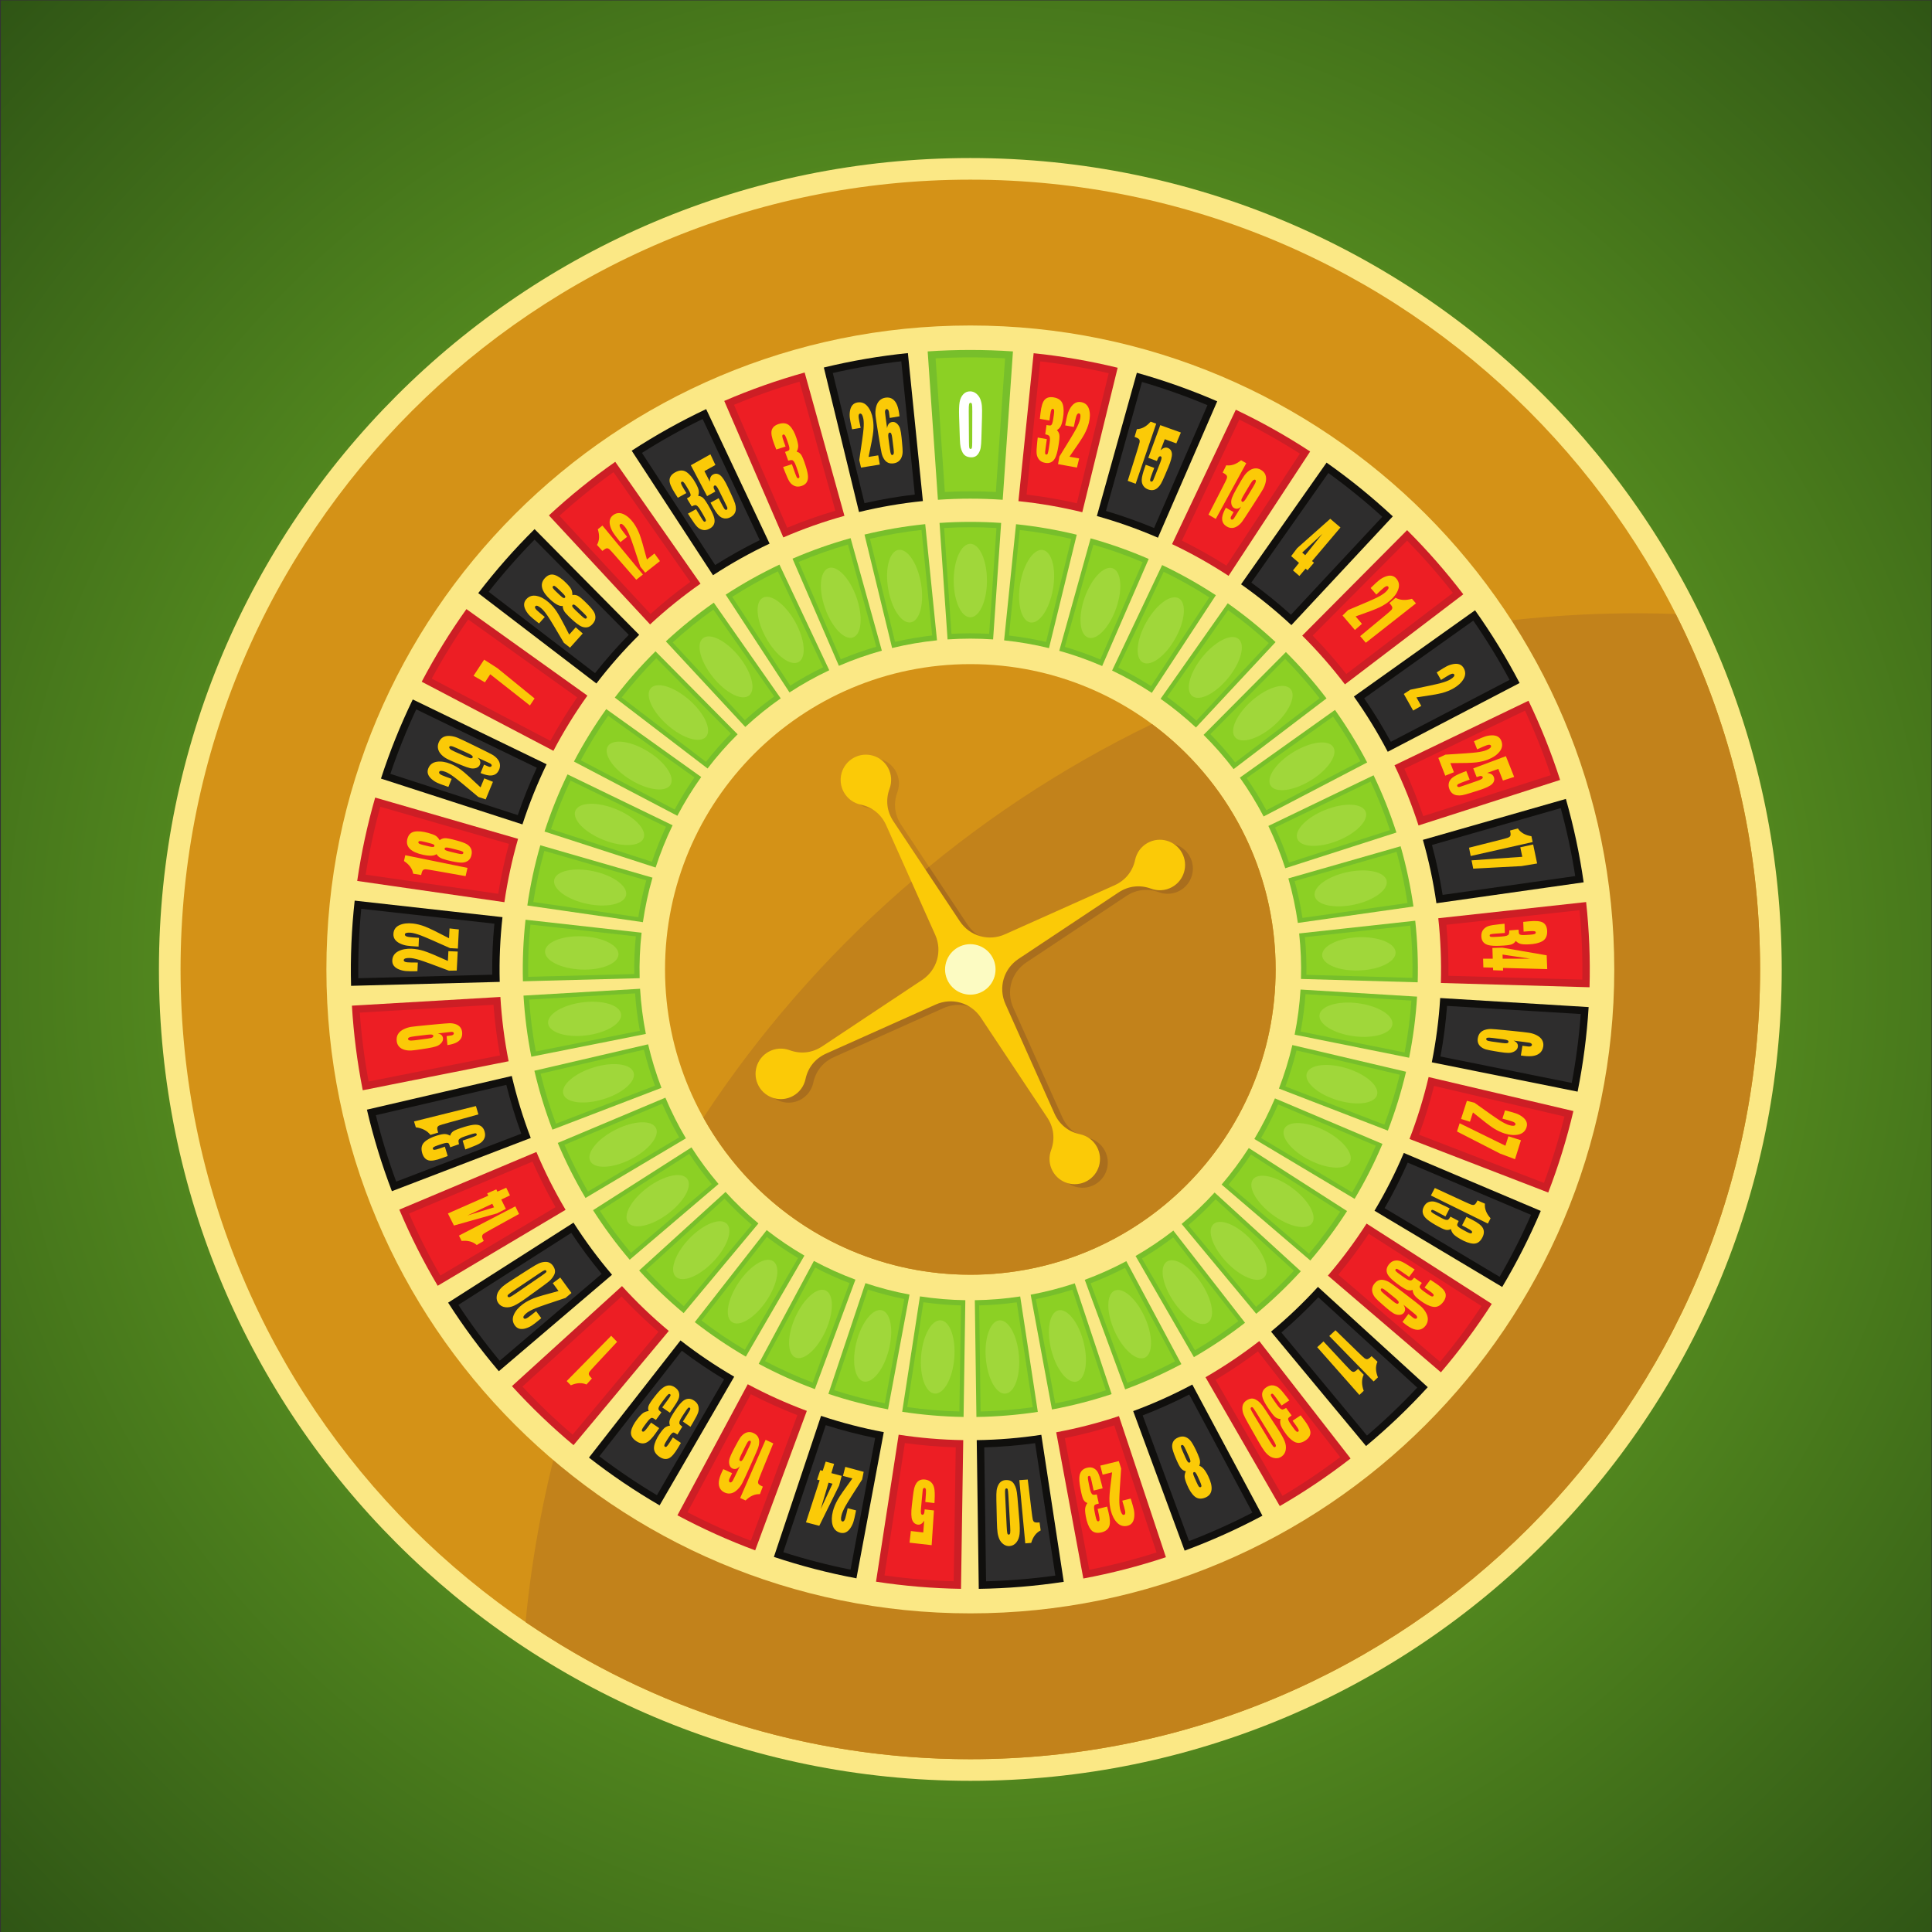<?xml version="1.0" encoding="UTF-8"?>
<svg version="1.1" viewBox="0 0 800 800" xml:space="preserve" xmlns="http://www.w3.org/2000/svg"><rect x="0" y="0" width="800" height="800" fill="#333333" stroke="none"/><defs><clipPath id="b"><path d="m0 600h600v-600h-600z"/></clipPath><radialGradient id="a" cx="0" cy="0" r="1" gradientTransform="matrix(425.89 0 0 -425.89 301.42 299.01)" gradientUnits="userSpaceOnUse"><stop stop-color="#82cd2b" offset="0"/><stop stop-color="#2f5515" offset="1"/></radialGradient></defs><g transform="matrix(1.333 0 0 -1.333 0 800)"><g clip-path="url(#b)"><path d="m0.262 600.17h602.31v-602.31h-602.31z" fill="url(#a)" fill-rule="evenodd"/><path d="m301.42 551.06c139.2 0 252.05-112.85 252.05-252.05 0-139.2-112.84-252.05-252.05-252.05s-252.05 112.85-252.05 252.05c0 139.2 112.84 252.05 252.05 252.05" fill="#fbe885" fill-rule="evenodd"/><path d="m301.42 544.34c135.49 0 245.33-109.84 245.33-245.33 0-135.49-109.84-245.33-245.33-245.33-135.49 0-245.33 109.84-245.33 245.33 0 135.49 109.84 245.33 245.33 245.33" fill="#d49217" fill-rule="evenodd"/><path d="m520.54 409.43c16.757-33.19 26.207-70.698 26.207-110.42 0-135.49-109.84-245.33-245.33-245.33-51.242 0-98.807 15.721-138.16 42.588 16.936 175.87 165.11 313.38 345.43 313.38 3.967 0 7.916-0.091 11.852-0.223" fill="#c2821b" fill-rule="evenodd"/><path d="m301.42 499.04c110.47 0 200.03-89.556 200.03-200.03 0-110.47-89.556-200.03-200.03-200.03-110.47 0-200.03 89.556-200.03 200.03 0 110.47 89.555 200.03 200.03 200.03" fill="#fbe885" fill-rule="evenodd"/><path d="m310.99 437.71-2.495-36.186c-4.731 0.322-9.416 0.322-14.147 0l-2.497 36.186c6.403 0.435 12.738 0.435 19.139 0" fill="#77bf2b" fill-rule="evenodd"/><path d="m309.54 436.13c-5.414 0.325-10.833 0.325-16.247 0l2.269-32.873c3.901 0.225 7.807 0.225 11.708 0z" fill="#8cd024" fill-rule="evenodd"/><path d="m311.48 444.9 3.181 46.089c-8.862 0.603-17.629 0.603-26.491 0l3.179-46.089c6.734 0.459 13.398 0.459 20.131 0" fill="#77bf2b" fill-rule="evenodd"/><path d="m309.35 447.33 2.864 41.506c-7.192 0.402-14.391 0.402-21.584 0l2.865-41.506c5.283 0.279 10.572 0.279 15.855 0" fill="#8cd024" fill-rule="evenodd"/><path d="m301.42 431.23c2.852 0 5.163-5.112 5.163-11.42 0-6.306-2.311-11.419-5.163-11.419-2.851 0-5.164 5.113-5.164 11.419 0 6.308 2.313 11.42 5.164 11.42" fill="#a0d73a" fill-rule="evenodd"/><path d="m302.03 472.4c3e-3 1.144-0.026 1.868-0.092 2.169-0.063 0.295-0.212 0.451-0.453 0.458-0.233 6e-3 -0.384-0.151-0.456-0.462-0.072-0.309-0.106-1.03-0.099-2.135 0.011-1.712 0.022-3.372 0.034-4.986 0.011-1.566 0.021-3.091 0.031-4.571 6e-3 -1.035 0.042-1.649 0.106-1.858 0.063-0.208 0.197-0.316 0.402-0.323 0.204-6e-3 0.338 0.11 0.403 0.354 0.064 0.238 0.098 0.788 0.1 1.662 3e-3 1.5 8e-3 3.045 0.012 4.632 5e-3 1.636 7e-3 3.32 0.012 5.06m3.014-1.848c-0.032-1.139-0.066-2.263-0.096-3.359-0.031-1.075-0.062-2.13-0.092-3.163-0.039-1.382-0.117-2.361-0.224-2.965-0.107-0.598-0.309-1.148-0.607-1.648-0.292-0.494-0.64-0.842-1.038-1.047-0.399-0.203-0.838-0.297-1.327-0.282-0.641 0.022-1.177 0.154-1.607 0.396-0.431 0.24-0.782 0.613-1.047 1.11-0.272 0.504-0.469 1.039-0.595 1.601-0.127 0.572-0.212 1.486-0.253 2.76-0.036 1.075-0.073 2.172-0.109 3.293-0.037 1.143-0.076 2.312-0.116 3.506-0.063 1.933-0.013 3.421 0.152 4.429 0.168 1.026 0.546 1.852 1.133 2.478 0.592 0.633 1.322 0.941 2.189 0.919 0.709-0.018 1.338-0.262 1.891-0.726 0.55-0.461 0.952-1.014 1.21-1.652 0.258-0.636 0.422-1.336 0.497-2.107 0.072-0.758 0.085-1.946 0.039-3.543" fill="#fff" fill-rule="evenodd"/><path d="m287.41 437.33 3.655-36.087c-4.718-0.482-9.335-1.273-13.945-2.391l-8.575 35.243c6.236 1.512 12.481 2.582 18.865 3.235" fill="#77bf2b" fill-rule="evenodd"/><path d="m286.25 435.53c-5.391-0.593-10.731-1.51-16.013-2.745l7.792-32.016c3.808 0.88 7.657 1.54 11.54 1.979z" fill="#8cd024" fill-rule="evenodd"/><path d="m286.68 444.5-4.654 45.964c-8.838-0.904-17.477-2.385-26.111-4.476l10.924-44.89c6.558 1.59 13.128 2.717 19.841 3.402" fill="#100f0d" fill-rule="evenodd"/><path d="m284.17 446.53-4.193 41.392c-7.157-0.818-14.251-2.035-21.272-3.647l9.836-40.425c5.162 1.168 10.373 2.062 15.629 2.68" fill="#2e2d2d" fill-rule="evenodd"/><path d="m279.07 429.33c2.81 0.481 5.953-4.167 7.019-10.383s-0.349-11.646-3.159-12.128c-2.812-0.482-5.953 4.166-7.02 10.383-1.066 6.215 0.349 11.645 3.16 12.128" fill="#a0d73a" fill-rule="evenodd"/><path d="m277.16 464.08c0.147-1.168 0.288-2.313 0.427-3.43 0.101-0.812 0.095-1.315-0.01-1.515-0.104-0.201-0.215-0.312-0.332-0.332-0.196-0.032-0.352 0.06-0.467 0.281-0.117 0.221-0.225 0.715-0.331 1.494-0.145 1.079-0.295 2.183-0.448 3.31-0.095 0.694-0.109 1.173-0.049 1.434 0.062 0.257 0.196 0.405 0.4 0.44 0.21 0.035 0.376-0.067 0.5-0.311 0.124-0.238 0.228-0.698 0.31-1.371m2.256 6.75c-0.132 1.35-0.362 2.48-0.698 3.363-0.339 0.895-0.823 1.564-1.45 1.994-0.633 0.434-1.403 0.578-2.299 0.424-0.727-0.125-1.34-0.446-1.836-0.959-0.489-0.509-0.826-1.204-1.017-2.068-0.187-0.849-0.232-1.719-0.136-2.596 0.097-0.864 0.346-2.532 0.734-4.932 0.147-0.903 0.29-1.794 0.432-2.665 0.33-2.035 0.567-3.361 0.719-4.024 0.149-0.658 0.398-1.259 0.743-1.806 0.341-0.541 0.766-0.923 1.27-1.155 0.502-0.23 1.112-0.283 1.826-0.168 0.576 0.093 1.066 0.306 1.472 0.641 0.406 0.334 0.709 0.767 0.911 1.298 0.202 0.534 0.307 1.104 0.307 1.705 0 0.611-0.062 1.545-0.186 2.822-0.049 0.488-0.094 0.984-0.143 1.483-0.111 1.125-0.258 2.029-0.437 2.695-0.179 0.672-0.506 1.228-0.975 1.66-0.473 0.435-0.988 0.613-1.539 0.522-0.433-0.073-0.783-0.27-1.045-0.593-0.262-0.322-0.428-0.766-0.509-1.33-0.145 1.077-0.292 2.17-0.445 3.29-0.107 0.799-0.172 1.338-0.195 1.613-0.02 0.274 0.01 0.504 0.088 0.692 0.081 0.19 0.202 0.301 0.362 0.328 0.194 0.034 0.354-0.036 0.489-0.198 0.134-0.162 0.228-0.381 0.274-0.646 0.045-0.259 0.13-0.898 0.254-1.899 1.007 0.17 2.018 0.338 3.029 0.509m-6.606-12.129c0.166-0.973 0.331-1.926 0.493-2.861-0.975-0.157-1.952-0.315-2.925-0.473-0.97-0.158-1.943-0.316-2.911-0.473-0.18 0.773-0.361 1.557-0.545 2.355 0.37 2.441 0.67 4.501 0.893 6.121 0.232 1.67 0.379 2.857 0.432 3.521 0.111 1.35 0.093 2.405-0.053 3.15-0.113 0.579-0.255 1.008-0.427 1.281-0.17 0.269-0.375 0.387-0.61 0.347-0.235-0.039-0.378-0.233-0.427-0.571-0.049-0.341 0.026-0.975 0.218-1.904 0.137-0.66 0.274-1.312 0.408-1.957-0.887-0.147-1.772-0.296-2.656-0.445-0.057 0.248-0.116 0.493-0.171 0.741-0.269 1.153-0.451 2.089-0.541 2.79-0.092 0.709-0.075 1.435 0.049 2.172 0.124 0.744 0.375 1.348 0.753 1.793 0.378 0.446 0.89 0.73 1.534 0.841 1.26 0.216 2.323-0.194 3.167-1.208 0.832-1.001 1.38-2.32 1.656-3.935 0.204-1.202 0.245-2.472 0.128-3.808-0.057-0.659-0.215-1.683-0.466-3.048-0.247-1.334-0.583-2.983-0.995-4.918 0.998 0.163 1.996 0.325 2.996 0.489" fill="#fbca07" fill-rule="evenodd"/><path d="m264.23 432.98 9.702-34.951c-4.568-1.272-8.986-2.832-13.338-4.712l-14.409 33.286c5.889 2.544 11.864 4.654 18.045 6.377" fill="#77bf2b" fill-rule="evenodd"/><path d="m263.4 431c-5.213-1.497-10.322-3.301-15.318-5.413l13.09-30.239c3.604 1.513 7.285 2.814 11.041 3.901z" fill="#8cd024" fill-rule="evenodd"/><path d="m336.2 441.04 10.987 44.874c-8.629 2.103-17.269 3.597-26.103 4.514l-4.722-45.956c6.714-0.696 13.281-1.832 19.838-3.432m45.439-19.77c-5.647 3.697-11.457 6.962-17.553 9.858l19.799 41.742c8.02-3.814 15.666-8.107 23.096-12.973zm36.149-33.709 36.764 27.977c-5.386 7.063-11.163 13.659-17.456 19.928l-32.573-32.762c4.782-4.763 9.173-9.775 13.265-15.143m22.854-43.827 43.986 14.132c-2.726 8.454-5.977 16.596-9.82 24.603l-41.627-20.037c2.921-6.084 5.39-12.274 7.461-18.698m6.948-48.938 46.182-1.327c0.246 8.878-0.107 17.638-1.064 26.467l-45.925-5.024c0.729-6.709 0.995-13.367 0.807-20.116m-9.75-48.454 43.097-16.64c3.19 8.29 5.779 16.667 7.817 25.313l-44.976 10.561c-1.548-6.569-3.514-12.935-5.938-19.234m-25.34-42.441c4.385 5.132 8.361 10.481 12.01 16.157l38.888-24.942c-4.804-7.471-10.034-14.509-15.803-21.261zm-38.027-31.572 23.078-40.021c7.689 4.444 14.965 9.336 21.983 14.781l-28.357 36.474c-5.332-4.139-10.862-7.859-16.704-11.234m-46.376-17.101 8.426-45.424c8.733 1.629 17.221 3.819 25.653 6.615l-14.587 43.836c-6.405-2.126-12.858-3.79-19.492-5.027m-48.94-0.75-7.033-45.66c8.78-1.343 17.517-2.078 26.398-2.221l0.696 46.195c-6.749 0.107-13.389 0.666-20.061 1.686m-46.878 15.673-21.841-40.709c7.83-4.191 15.822-7.794 24.149-10.887l16.045 43.323c-6.327 2.349-12.403 5.088-18.353 8.273m-39.063 30.49-34.185-31.077c5.983-6.566 12.313-12.631 19.129-18.33l29.591 35.48c-5.179 4.327-9.99 8.937-14.535 13.927m-26.588 41.666-42.585-17.911c3.451-8.185 7.4-16.013 11.928-23.656l39.721 23.592c-3.443 5.808-6.443 11.758-9.064 17.975m-11.189 48.146-46.12-2.703c0.529-8.866 1.643-17.562 3.366-26.276l45.313 9.01c-1.311 6.621-2.159 13.233-2.559 19.969m5.49 49.122-44.385 12.817c-2.456-8.537-4.302-17.107-5.581-25.897l45.726-6.601c0.97 6.68 2.373 13.195 4.24 19.681m21.541 44.486c-3.921-5.492-7.414-11.169-10.554-17.143l-40.914 21.457c4.132 7.862 8.729 15.327 13.888 22.559zm35.133 34.769-26.483 37.857c-7.272-5.099-14.095-10.607-20.609-16.643l31.429-33.861c4.95 4.588 10.134 8.774 15.663 12.647m44.708 21.079-12.357 44.517c-8.557-2.385-16.824-5.306-24.978-8.826l18.353-42.398c6.194 2.676 12.48 4.897 18.982 6.707" fill="#cd1e25" fill-rule="evenodd"/><path d="m334.51 443.81 9.895 40.411c-7.019 1.621-14.112 2.848-21.267 3.677l-4.253-41.386c5.256-0.625 10.466-1.526 15.625-2.702m46.459-19.365 22.821 34.787c-6.072 3.873-12.35 7.399-18.817 10.568l-17.829-37.589c4.743-2.344 9.353-4.935 13.825-7.766m37.243-33.666 33.106 25.196c-4.435 5.674-9.177 11.09-14.221 16.235l-29.334-29.504c3.692-3.79 7.176-7.768 10.449-11.927m23.9-44.151 39.61 12.727c-2.292 6.828-4.961 13.515-8.001 20.045l-37.487-18.043c2.217-4.806 4.178-9.717 5.878-14.729m7.826-49.591 41.587-1.196c0.115 7.204-0.174 14.397-0.866 21.567l-41.357-4.524c0.49-5.27 0.702-10.555 0.636-15.847m-9.143-49.365 38.813-14.981c2.506 6.753 4.632 13.631 6.369 20.622l-40.503 9.511c-1.292-5.132-2.853-10.183-4.679-15.152m-25.065-43.499c3.378 4.077 6.53 8.319 9.458 12.728l35.021-22.461c-3.968-6.013-8.262-11.791-12.875-17.323zm-38.127-32.662 20.785-36.04c6.194 3.678 12.168 7.696 17.911 12.042l-25.535 32.844c-4.231-3.179-8.617-6.13-13.161-8.846m-46.828-18.097 7.59-40.906c7.065 1.406 14.035 3.203 20.9 5.391l-13.135 39.475c-5.047-1.59-10.167-2.912-15.355-3.96m-49.689-1.531-6.335-41.118c7.133-1.004 14.306-1.609 21.508-1.81l0.628 41.6c-5.29 0.165-10.559 0.608-15.801 1.328m-47.856 15.181-19.67-36.66c6.39-3.324 12.953-6.283 19.676-8.872l14.45 39.014c-4.932 1.919-9.751 4.09-14.456 6.518m-40.152 30.349-30.784-27.984c4.913-5.269 10.112-10.249 15.584-14.934l26.649 31.946c-4.009 3.457-7.827 7.115-11.449 10.972m-27.657 41.901-38.35-16.132c2.879-6.605 6.12-13.031 9.718-19.273l35.772 21.244c-2.63 4.593-5.012 9.316-7.14 14.161m-12.123 48.718-41.531-2.434c0.515-7.186 1.428-14.324 2.742-21.409l40.806 8.115c-0.949 5.205-1.621 10.451-2.017 15.728m4.806 49.974-39.972 11.541c-1.909-6.946-3.425-13.983-4.546-21.099l41.176-5.944c0.841 5.226 1.955 10.395 3.342 15.502m21.176 45.519-33.842 24.199c-4.114-5.914-7.888-12.043-11.316-18.379l36.844-19.323c2.534 4.647 5.307 9.15 8.314 13.503m35.134 35.863-23.849 34.091c-5.85-4.205-11.449-8.727-16.791-13.559l28.301-30.494c3.937 3.538 8.05 6.86 12.339 9.962m45.071 22.111-11.127 40.089c-6.916-2.017-13.704-4.415-20.352-7.191l16.529-38.181c4.889 2.024 9.876 3.786 14.95 5.283" fill="#ed1e24" fill-rule="evenodd"/><path d="m257.37 423.68c2.688 0.95 6.571-3.1 8.673-9.047 2.101-5.946 1.623-11.537-1.065-12.487s-6.571 3.1-8.674 9.046c-2.1 5.947-1.624 11.538 1.066 12.488" fill="#a0d73a" fill-rule="evenodd"/><path d="m247.46 459.85c0.509-0.11 0.956-0.402 1.339-0.879 0.378-0.474 0.879-1.687 1.482-3.584 0.437-1.366 0.672-2.431 0.711-3.213 0.039-0.772-0.115-1.406-0.457-1.91-0.339-0.503-0.864-0.863-1.581-1.087-0.808-0.252-1.523-0.246-2.142 0.021-0.623 0.269-1.128 0.684-1.513 1.254-0.388 0.573-0.887 1.648-1.511 3.255-0.175 0.453-0.352 0.908-0.532 1.37 0.909 0.288 1.821 0.576 2.738 0.866 0.342-0.956 0.677-1.895 1.005-2.813 0.261-0.726 0.452-1.17 0.574-1.344 0.122-0.173 0.279-0.233 0.465-0.175 0.205 0.065 0.3 0.227 0.277 0.493-0.018 0.262-0.209 0.918-0.577 1.976-0.137 0.397-0.279 0.795-0.418 1.2-0.235 0.675-0.456 1.159-0.661 1.447-0.207 0.288-0.426 0.452-0.646 0.495-0.225 0.041-0.61-0.014-1.158-0.169-0.324 0.889-0.653 1.793-0.991 2.715 0.678 0.216 1.081 0.391 1.212 0.53 0.129 0.137 0.177 0.363 0.145 0.686-0.034 0.318-0.16 0.8-0.385 1.444-0.129 0.37-0.261 0.744-0.391 1.122-0.248 0.717-0.457 1.184-0.623 1.389-0.17 0.207-0.345 0.279-0.527 0.221-0.21-0.068-0.304-0.238-0.295-0.504 0.01-0.271 0.157-0.798 0.438-1.581 0.197-0.553 0.394-1.1 0.586-1.639-0.961-0.307-1.922-0.613-2.879-0.918-0.217 0.558-0.435 1.121-0.655 1.687-0.76 1.958-1.024 3.4-0.771 4.289 0.256 0.904 0.967 1.554 2.137 1.932 1.464 0.471 2.634 0.267 3.489-0.595 0.843-0.848 1.542-2.145 2.09-3.862 0.363-1.134 0.534-1.968 0.515-2.511-0.02-0.539-0.186-1.076-0.49-1.608" fill="#fbca07" fill-rule="evenodd"/><path d="m242.13 424.76 15.47-32.809c-4.288-2.026-8.376-4.31-12.349-6.9l-19.83 30.373c5.378 3.503 10.909 6.592 16.709 9.336" fill="#77bf2b" fill-rule="evenodd"/><path d="m241.64 422.68c-4.884-2.356-9.616-4.999-14.181-7.923l18.01-27.591c3.297 2.099 6.707 4.004 10.223 5.71z" fill="#8cd024" fill-rule="evenodd"/><path d="m239.06 431.28-19.703 41.787c-8.03-3.796-15.684-8.072-23.127-12.919l25.255-38.687c5.653 3.685 11.473 6.935 17.575 9.819" fill="#100f0d" fill-rule="evenodd"/><path d="m236 432.36-17.742 37.631c-6.475-3.156-12.76-6.667-18.842-10.527l22.741-34.838c4.478 2.821 9.095 5.4 13.843 7.734" fill="#2e2d2d" fill-rule="evenodd"/><path d="m236.93 414.44c2.489 1.391 7-1.945 10.078-7.452 3.074-5.506 3.55-11.096 1.059-12.487-2.489-1.39-7 1.945-10.077 7.451-3.075 5.506-3.551 11.098-1.06 12.488" fill="#a0d73a" fill-rule="evenodd"/><path d="m220.68 459.02c-1.017-0.568-2.034-1.134-3.047-1.701-1.011-0.565-2.025-1.13-3.034-1.693 0.906-1.727 1.787-3.397 2.641-5.016 0.828-1.57 1.627-3.094 2.406-4.573 0.851 0.469 1.699 0.939 2.552 1.41-0.261 0.511-0.416 0.847-0.465 0.999-0.049 0.157-0.062 0.321-0.043 0.491 0.02 0.17 0.092 0.293 0.219 0.363 0.189 0.106 0.391 0.061 0.595-0.137 0.204-0.2 0.47-0.627 0.797-1.289 0.568-1.142 1.123-2.258 1.66-3.35 0.552-1.125 0.851-1.753 0.916-1.898s0.083-0.296 0.068-0.46c-0.016-0.165-0.081-0.28-0.205-0.349-0.264-0.144-0.525-0.02-0.786 0.378-0.262 0.403-0.657 1.12-1.186 2.164-0.175 0.341-0.35 0.684-0.525 1.03-0.842-0.463-1.684-0.927-2.524-1.389 0.161-0.299 0.323-0.595 0.479-0.887 0.804-1.482 1.484-2.492 2.051-3.059 0.556-0.559 1.161-0.875 1.803-0.947 0.642-0.074 1.265 0.055 1.875 0.389 0.544 0.299 0.952 0.665 1.226 1.096 0.273 0.432 0.417 0.922 0.429 1.471 0.011 0.555-0.071 1.116-0.247 1.674-0.179 0.567-0.538 1.431-1.079 2.602-0.372 0.802-0.75 1.621-1.134 2.452-0.914 1.969-1.738 3.238-2.453 3.754-0.73 0.527-1.47 0.586-2.216 0.172-0.662-0.367-0.982-1.1-0.962-2.189-0.545 1.07-1.102 2.162-1.673 3.278 1.138 0.631 2.276 1.263 3.415 1.899-0.506 1.082-1.025 2.188-1.553 3.315m-3.792-12.918c0.518-7e-3 1.014-0.205 1.484-0.599 0.462-0.389 1.193-1.481 2.158-3.222 0.696-1.253 1.135-2.251 1.327-3.011 0.19-0.748 0.164-1.401-0.072-1.962-0.235-0.56-0.678-1.015-1.337-1.376-0.743-0.407-1.444-0.541-2.103-0.402-0.663 0.142-1.242 0.45-1.731 0.933-0.49 0.485-1.193 1.441-2.121 2.894-0.261 0.41-0.523 0.821-0.79 1.239 0.834 0.46 1.672 0.923 2.513 1.387 0.522-0.87 1.037-1.724 1.539-2.56 0.398-0.66 0.674-1.058 0.828-1.205s0.318-0.174 0.489-0.08c0.19 0.103 0.248 0.281 0.177 0.538-0.072 0.253-0.389 0.859-0.956 1.824-0.213 0.361-0.43 0.725-0.647 1.094-0.36 0.615-0.673 1.047-0.933 1.288-0.258 0.243-0.505 0.36-0.73 0.359-0.23-4e-3 -0.595-0.132-1.1-0.393-0.494 0.808-0.994 1.629-1.507 2.467 0.624 0.344 0.983 0.596 1.083 0.757 0.101 0.16 0.104 0.392 6e-3 0.702-0.094 0.305-0.313 0.752-0.66 1.339-0.199 0.337-0.399 0.679-0.603 1.024-0.386 0.655-0.68 1.072-0.885 1.239-0.206 0.169-0.391 0.206-0.558 0.113-0.192-0.108-0.254-0.293-0.192-0.551 0.065-0.265 0.311-0.752 0.74-1.465 0.303-0.502 0.603-1.001 0.899-1.492-0.883-0.49-1.765-0.978-2.643-1.466-0.323 0.505-0.646 1.013-0.975 1.526-1.128 1.77-1.672 3.132-1.599 4.053 0.073 0.937 0.644 1.715 1.717 2.314 1.341 0.751 2.529 0.781 3.537 0.104 0.993-0.667 1.933-1.801 2.809-3.376 0.578-1.041 0.911-1.824 0.997-2.361 0.088-0.532 0.032-1.091-0.161-1.673" fill="#fbca07" fill-rule="evenodd"/><path d="m221.73 412.94 20.791-29.723c-3.883-2.72-7.528-5.664-11.007-8.886l-24.675 26.585c4.708 4.36 9.636 8.34 14.891 12.024" fill="#77bf2b" fill-rule="evenodd"/><path d="m221.6 410.79c-4.416-3.148-8.634-6.552-12.64-10.206l22.418-24.15c2.892 2.625 5.932 5.08 9.109 7.355z" fill="#8cd024" fill-rule="evenodd"/><path d="m218.35 401.88c2.217 1.792 7.228-0.734 11.191-5.64 3.963-4.907 5.375-10.337 3.156-12.129s-7.23 0.733-11.191 5.64c-3.963 4.907-5.376 10.337-3.156 12.129" fill="#a0d73a" fill-rule="evenodd"/><path d="m203.3 428.21c-0.782-0.619-1.565-1.235-2.347-1.853-0.512 1.95-0.965 3.604-1.352 4.928-0.396 1.357-0.719 2.36-0.965 2.983-0.498 1.267-1.1 2.401-1.814 3.393-0.962 1.337-2.021 2.278-3.185 2.794-1.181 0.522-2.275 0.395-3.261-0.396-0.502-0.402-0.812-0.9-0.939-1.483-0.124-0.581-0.068-1.245 0.158-1.982 0.224-0.726 0.54-1.392 0.934-1.991 0.392-0.593 0.966-1.357 1.712-2.28 0.16-0.196 0.319-0.394 0.479-0.59 0.695 0.551 1.386 1.102 2.081 1.654-0.405 0.521-0.816 1.048-1.228 1.583-0.582 0.751-0.931 1.295-1.042 1.624-0.111 0.331-0.073 0.57 0.111 0.718 0.183 0.145 0.413 0.135 0.677-0.027 0.27-0.167 0.585-0.487 0.944-0.961 0.459-0.606 0.947-1.558 1.457-2.834 0.249-0.627 0.658-1.772 1.21-3.393 0.534-1.576 1.198-3.584 1.972-5.971 0.517-0.638 1.024-1.266 1.523-1.881 0.762 0.6 1.524 1.2 2.285 1.799 0.764 0.602 1.529 1.202 2.294 1.804-0.556 0.771-1.125 1.558-1.704 2.362m-16.16 8.678c2.421-2.928 4.697-5.681 6.839-8.27 2.018-2.442 3.929-4.752 5.732-6.934-0.692-0.543-1.38-1.084-2.069-1.626-0.986 1.131-2.001 2.297-3.047 3.498-1.079 1.238-2.191 2.513-3.339 3.833-1.02 1.171-1.672 1.885-1.92 2.105-0.244 0.216-0.507 0.332-0.773 0.334-0.267 2e-3 -0.668-0.209-1.206-0.638-0.075-0.06-0.153-0.122-0.228-0.181-0.554 0.613-1.115 1.234-1.686 1.867 0.77 1.345 0.861 2.955 0.256 4.857 0.481 0.386 0.96 0.77 1.441 1.155" fill="#fbca07" fill-rule="evenodd"/><path d="m203.62 397.83 25.514-25.781c-3.368-3.339-6.462-6.855-9.344-10.62l-28.815 22.032c3.902 5.095 8.088 9.851 12.645 14.369" fill="#77bf2b" fill-rule="evenodd"/><path d="m203.85 395.7c-3.821-3.848-7.401-7.917-10.733-12.196l26.174-20.015c2.41 3.078 4.99 6.01 7.737 8.79z" fill="#8cd024" fill-rule="evenodd"/><path d="m198.56 402.95-32.5 32.836c-6.305-6.254-12.099-12.835-17.5-19.886l36.701-28.063c4.101 5.358 8.506 10.361 13.299 15.113" fill="#100f0d" fill-rule="evenodd"/><path d="m195.32 402.95-29.267 29.571c-5.055-5.134-9.81-10.538-14.259-16.203l33.049-25.272c3.282 4.152 6.777 8.122 10.477 11.904" fill="#2e2d2d" fill-rule="evenodd"/><path d="m202.16 386.36c1.883 2.141 7.248 0.499 11.982-3.667 4.735-4.167 7.045-9.281 5.161-11.422-1.883-2.14-7.248-0.499-11.982 3.668-4.736 4.167-7.046 9.281-5.161 11.421" fill="#a0d73a" fill-rule="evenodd"/><path d="m179.54 411.39c-0.521 0.503-0.9 0.805-1.136 0.906-0.235 0.099-0.422 0.07-0.553-0.078-0.13-0.146-0.14-0.334-0.026-0.555 0.114-0.225 0.44-0.592 0.978-1.099 0.584-0.549 1.156-1.092 1.723-1.627 0.56-0.528 0.946-0.831 1.161-0.911 0.217-0.08 0.39-0.048 0.517 0.097 0.13 0.146 0.143 0.323 0.032 0.524-0.11 0.205-0.448 0.577-1.014 1.122-0.552 0.531-1.113 1.073-1.682 1.621m-6.074 5.77c-0.536 0.516-0.92 0.829-1.14 0.939-0.223 0.111-0.41 0.089-0.552-0.073-0.14-0.158-0.137-0.356 3e-3 -0.591 0.14-0.231 0.466-0.591 0.98-1.075 0.399-0.378 0.794-0.748 1.184-1.117 0.458-0.432 0.796-0.701 1.025-0.807 0.225-0.104 0.401-0.083 0.528 0.062 0.132 0.15 0.138 0.333 0.016 0.549-0.12 0.212-0.45 0.577-0.987 1.094-0.35 0.336-0.702 0.675-1.057 1.019m4.34-1.86c6e-3 0.719-0.115 1.321-0.349 1.792-0.235 0.475-0.757 1.123-1.565 1.944-1.308 1.323-2.517 2.172-3.616 2.517-1.115 0.349-2.155-0.011-3.099-1.083-0.817-0.928-1.051-1.969-0.716-3.108 0.33-1.119 1.21-2.32 2.608-3.574 0.791-0.709 1.497-1.213 2.113-1.521 0.616-0.306 1.154-0.424 1.617-0.351 0.01-0.792 0.304-1.522 0.876-2.183 0.56-0.647 1.263-1.348 2.097-2.095 1.21-1.084 2.12-1.764 2.754-2.056 0.628-0.29 1.244-0.389 1.847-0.302 0.599 0.085 1.164 0.425 1.697 1.022 0.551 0.614 0.848 1.244 0.886 1.897 0.039 0.659-0.115 1.286-0.46 1.88-0.352 0.604-1.031 1.416-2.051 2.456-1.451 1.472-2.478 2.346-3.039 2.584-0.564 0.239-1.102 0.303-1.6 0.181m1.036-10.017c0.741-0.652 1.468-1.29 2.178-1.916-0.658-0.735-1.319-1.47-1.975-2.204-0.656-0.733-1.314-1.468-1.97-2.198-0.624 0.488-1.259 0.985-1.902 1.489-1.246 2.132-2.307 3.923-3.151 5.324-0.871 1.446-1.5 2.461-1.875 3.011-0.763 1.119-1.439 1.93-2.021 2.417-0.452 0.38-0.832 0.624-1.139 0.729-0.299 0.102-0.534 0.065-0.692-0.114-0.155-0.177-0.147-0.419 0.027-0.712 0.177-0.295 0.633-0.743 1.367-1.344 0.521-0.429 1.036-0.85 1.545-1.267-0.597-0.671-1.193-1.344-1.785-2.015-0.2 0.158-0.4 0.312-0.6 0.469-0.934 0.73-1.664 1.343-2.173 1.831-0.517 0.494-0.96 1.069-1.327 1.72-0.37 0.657-0.554 1.286-0.539 1.868 0.012 0.586 0.233 1.128 0.665 1.619 0.844 0.96 1.93 1.309 3.222 1.05 1.277-0.256 2.531-0.938 3.761-2.022 0.915-0.805 1.743-1.769 2.493-2.881 0.368-0.55 0.888-1.445 1.55-2.665 0.648-1.192 1.422-2.686 2.316-4.451 0.674 0.753 1.349 1.505 2.025 2.262" fill="#fbca07" fill-rule="evenodd"/><path d="m188.32 379.88 29.505-21.098c-2.755-3.86-5.21-7.848-7.415-12.046l-32.123 16.845c2.986 5.681 6.305 11.075 10.033 16.299" fill="#77bf2b" fill-rule="evenodd"/><path d="m188.92 377.82c-3.116-4.439-5.957-9.053-8.518-13.834l29.182-15.303c1.854 3.44 3.901 6.766 6.138 9.97z" fill="#8cd024" fill-rule="evenodd"/><path d="m188.82 368.33c1.495 2.429 7.061 1.718 12.432-1.589s8.512-7.955 7.018-10.385c-1.497-2.428-7.062-1.716-12.432 1.591-5.371 3.306-8.512 7.955-7.018 10.383" fill="#a0d73a" fill-rule="evenodd"/><path d="m150.39 395.24c1.413-0.906 2.786-1.788 4.124-2.648 2.151-1.754 4.208-3.429 6.167-5.024 1.872-1.524 3.667-2.987 5.38-4.383-0.484-0.726-0.97-1.452-1.454-2.177-1.818 1.43-3.725 2.929-5.719 4.498-2.092 1.645-4.29 3.374-6.597 5.191-0.551-0.839-1.104-1.673-1.652-2.507-1.153 0.662-2.332 1.339-3.538 2.031 0.546 0.834 1.094 1.669 1.643 2.506 0.548 0.838 1.096 1.674 1.646 2.513" fill="#fbca07" fill-rule="evenodd"/><path d="m176.29 359.6 32.646-15.809c-2.064-4.27-3.81-8.616-5.276-13.126l-34.508 11.175c1.983 6.103 4.347 11.981 7.138 17.76" fill="#77bf2b" fill-rule="evenodd"/><path d="m177.22 357.67c-2.321-4.901-4.341-9.929-6.058-15.074l31.348-10.151c1.246 3.704 2.703 7.329 4.366 10.865z" fill="#8cd024" fill-rule="evenodd"/><path d="m169.8 362.74-41.581 20.134c-3.863-7.998-7.133-16.135-9.877-24.581l43.952-14.233c2.085 6.419 4.57 12.603 7.506 18.68" fill="#100f0d" fill-rule="evenodd"/><path d="m166.75 361.66-37.445 18.131c-3.055-6.524-5.739-13.204-8.046-20.028l39.58-12.817c1.711 5.008 3.682 9.915 5.911 14.714" fill="#2e2d2d" fill-rule="evenodd"/><path d="m178.73 348.31c1.063 2.646 6.668 2.885 12.521 0.534 5.853-2.352 9.734-6.403 8.671-9.049s-6.669-2.886-12.522-0.534c-5.852 2.35-9.733 6.403-8.67 9.049" fill="#a0d73a" fill-rule="evenodd"/><path d="m144.91 365.04c-1.163 0.517-2.352 1.044-3.569 1.583-0.919 0.408-1.461 0.728-1.619 0.958-0.161 0.232-0.214 0.413-0.163 0.539 0.083 0.21 0.283 0.298 0.595 0.263 0.309-0.035 0.906-0.256 1.779-0.654 1.171-0.534 2.312-1.058 3.432-1.569 0.67-0.305 1.096-0.554 1.288-0.747 0.187-0.188 0.242-0.378 0.165-0.569-0.052-0.127-0.189-0.211-0.412-0.253-0.23-0.043-0.723 0.107-1.496 0.449m4.371-5.023c1.037-0.427 1.921-0.676 2.663-0.749 0.727-0.071 1.359 0.042 1.894 0.344 0.527 0.3 0.936 0.801 1.226 1.504 0.233 0.568 0.307 1.132 0.215 1.693-0.091 0.563-0.354 1.104-0.797 1.625-0.448 0.526-0.985 0.967-1.606 1.31-0.634 0.351-1.937 1.008-3.953 1.994-0.809 0.395-1.633 0.798-2.47 1.207-2.04 0.998-3.473 1.675-4.243 1.999-0.78 0.328-1.582 0.526-2.405 0.595-0.838 0.071-1.558-0.06-2.157-0.386-0.604-0.33-1.072-0.896-1.396-1.701-0.26-0.651-0.314-1.302-0.164-1.94 0.152-0.639 0.486-1.223 0.991-1.755 0.496-0.524 1.089-0.964 1.77-1.322 0.666-0.35 1.691-0.813 3.062-1.376 0.511-0.211 1.017-0.422 1.518-0.628 1.091-0.45 1.967-0.751 2.627-0.903 0.655-0.153 1.274-0.132 1.854 0.063 0.573 0.192 0.959 0.533 1.158 1.019 0.158 0.39 0.182 0.763 0.064 1.128s-0.376 0.717-0.781 1.059c0.91-0.415 1.804-0.823 2.68-1.222 0.61-0.278 1.007-0.466 1.203-0.569 0.192-0.1 0.332-0.223 0.421-0.364 0.088-0.143 0.104-0.28 0.051-0.411-0.064-0.156-0.182-0.253-0.348-0.287-0.17-0.034-0.357-0.013-0.558 0.061-0.199 0.073-0.681 0.281-1.449 0.621-0.356-0.872-0.712-1.741-1.07-2.609m1.15-1.646c0.918-0.367 1.815-0.727 2.694-1.079-0.376-0.913-0.754-1.827-1.129-2.738-0.375-0.909-0.75-1.821-1.124-2.728-0.751 0.253-1.515 0.51-2.291 0.771-1.885 1.595-3.481 2.93-4.743 3.97-1.302 1.073-2.236 1.82-2.772 2.213-1.092 0.802-2 1.341-2.711 1.608-0.552 0.206-0.992 0.309-1.315 0.306-0.318-3e-3 -0.527-0.116-0.616-0.338-0.088-0.218 0-0.443 0.263-0.662 0.265-0.219 0.844-0.489 1.737-0.812 0.633-0.23 1.26-0.456 1.879-0.68-0.34-0.831-0.677-1.664-1.013-2.493-0.241 0.08-0.481 0.16-0.721 0.241-1.123 0.377-2.016 0.713-2.659 1.003-0.652 0.294-1.262 0.689-1.824 1.179-0.569 0.496-0.951 1.028-1.132 1.582-0.182 0.557-0.155 1.141 0.088 1.748 0.477 1.186 1.384 1.877 2.689 2.064 1.289 0.184 2.699-0.041 4.22-0.654 1.13-0.456 2.233-1.087 3.309-1.887 0.53-0.395 1.32-1.065 2.35-1.995 1.007-0.909 2.236-2.059 3.668-3.425 0.383 0.933 0.768 1.868 1.153 2.806" fill="#fbca07" fill-rule="evenodd"/><path d="m167.84 337.58 34.849-10.063c-1.312-4.558-2.298-9.136-2.98-13.829l-35.9 5.182c0.922 6.35 2.258 12.543 4.031 18.71" fill="#77bf2b" fill-rule="evenodd"/><path d="m169.09 335.83c-1.457-5.223-2.598-10.521-3.42-15.881l32.612-4.706c0.602 3.86 1.424 7.679 2.467 11.445z" fill="#8cd024" fill-rule="evenodd"/><path d="m172.16 326.86c0.6 2.787 6.086 3.971 12.251 2.643 6.165-1.329 10.676-4.666 10.076-7.454-0.601-2.788-6.087-3.971-12.252-2.641-6.166 1.327-10.675 4.665-10.075 7.452" fill="#a0d73a" fill-rule="evenodd"/><path d="m140 336.66c0.764-0.191 1.52-0.382 2.264-0.568 0.761-0.192 1.237-0.346 1.435-0.466 0.195-0.117 0.271-0.271 0.228-0.462-0.043-0.185-0.176-0.295-0.405-0.331-0.227-0.036-0.712 0.035-1.46 0.214-0.756 0.183-1.524 0.367-2.303 0.555-0.716 0.172-1.181 0.328-1.39 0.464-0.207 0.134-0.294 0.297-0.251 0.482 0.044 0.192 0.194 0.305 0.448 0.334 0.253 0.029 0.733-0.047 1.434-0.222m-8.131 1.979c0.481-0.12 0.954-0.24 1.421-0.356 0.725-0.182 1.19-0.334 1.401-0.457 0.21-0.123 0.298-0.283 0.255-0.473-0.042-0.185-0.187-0.285-0.435-0.306-0.251-0.019-0.677 0.043-1.29 0.191-0.519 0.126-1.045 0.253-1.577 0.381-0.686 0.165-1.148 0.312-1.382 0.443-0.239 0.131-0.338 0.297-0.294 0.498 0.045 0.204 0.197 0.312 0.447 0.326 0.249 0.015 0.734-0.066 1.454-0.247m4.702 0.511c-0.346 0.612-0.745 1.064-1.182 1.353-0.439 0.29-1.21 0.591-2.318 0.898-1.789 0.496-3.263 0.635-4.39 0.399-1.144-0.239-1.877-1.046-2.178-2.415-0.258-1.178 0.046-2.177 0.897-2.985 0.835-0.791 2.191-1.387 4.028-1.781 1.037-0.222 1.898-0.311 2.59-0.275 0.688 0.035 1.214 0.195 1.584 0.482 0.396-0.672 1.011-1.15 1.834-1.435 0.807-0.281 1.762-0.541 2.855-0.775 1.59-0.339 2.719-0.475 3.416-0.418 0.689 0.056 1.273 0.268 1.759 0.633 0.481 0.361 0.808 0.919 0.983 1.683 0.181 0.79 0.132 1.468-0.155 2.042-0.289 0.579-0.73 1.038-1.321 1.376-0.603 0.344-1.593 0.709-2.996 1.099-1.99 0.554-3.311 0.802-3.918 0.733-0.612-0.069-1.111-0.272-1.488-0.614m-10.68-4.665c3.722-0.755 7.224-1.468 10.516-2.137 3.105-0.632 6.041-1.23 8.815-1.794-0.196-0.856-0.391-1.71-0.587-2.565-1.478 0.261-3 0.531-4.569 0.808-1.617 0.286-3.283 0.579-5.005 0.884-1.531 0.271-2.486 0.418-2.816 0.432-0.329 0.014-0.604-0.061-0.812-0.225-0.208-0.166-0.39-0.583-0.538-1.255-0.021-0.093-0.043-0.192-0.064-0.285-0.815 0.13-1.641 0.26-2.484 0.394-0.247 1.53-1.187 2.839-2.852 3.94 0.132 0.602 0.263 1.204 0.396 1.803" fill="#fbca07" fill-rule="evenodd"/><path d="m163.25 314.45 36.047-4.029c-0.522-4.714-0.721-9.393-0.6-14.133l-36.258-0.962c-0.164 6.416 0.104 12.745 0.811 19.124" fill="#77bf2b" fill-rule="evenodd"/><path d="m164.77 312.94c-0.555-5.393-0.785-10.808-0.688-16.23l32.939 0.874c-0.059 3.906 0.106 7.809 0.496 11.698z" fill="#8cd024" fill-rule="evenodd"/><path d="m156.09 315.25-45.914 5.13c-0.977-8.827-1.349-17.588-1.123-26.466l46.182 1.223c-0.173 6.746 0.111 13.403 0.855 20.113" fill="#100f0d" fill-rule="evenodd"/><path d="m153.57 313.22-41.347 4.622c-0.707-7.17-1.012-14.362-0.915-21.566l41.589 1.101c-0.054 5.291 0.17 10.576 0.673 15.843" fill="#2e2d2d" fill-rule="evenodd"/><path d="m169.31 304.62c0.121 2.85 5.326 4.943 11.628 4.676 6.303-0.268 11.31-2.794 11.19-5.643-0.121-2.849-5.326-4.942-11.627-4.675-6.302 0.267-11.313 2.794-11.191 5.642" fill="#a0d73a" fill-rule="evenodd"/><path d="m139.64 311.75c-0.051-1.02-0.102-2.034-0.154-3.05-1.804 0.941-3.346 1.727-4.598 2.337-1.281 0.622-2.249 1.061-2.881 1.3-1.281 0.486-2.532 0.803-3.749 0.936-1.64 0.183-3.047 0.017-4.202-0.515-1.169-0.538-1.794-1.459-1.847-2.747-0.029-0.658 0.141-1.234 0.498-1.73 0.354-0.489 0.892-0.903 1.595-1.232 0.695-0.326 1.402-0.543 2.114-0.649 0.704-0.108 1.656-0.194 2.843-0.254 0.254-0.013 0.506-0.026 0.762-0.036 0.04 0.9 0.081 1.803 0.123 2.709-0.657 0.049-1.324 0.098-2 0.149-0.949 0.07-1.584 0.174-1.907 0.316s-0.479 0.334-0.469 0.572c0.01 0.24 0.169 0.408 0.469 0.499 0.302 0.091 0.752 0.111 1.342 0.062 0.758-0.065 1.796-0.346 3.093-0.828 0.637-0.238 1.768-0.708 3.351-1.397 1.537-0.669 3.485-1.536 5.792-2.573 0.82-0.044 1.626-0.086 2.417-0.128 0.052 0.987 0.103 1.979 0.153 2.968 0.051 0.988 0.102 1.981 0.153 2.975-0.947 0.103-1.913 0.209-2.898 0.316m-0.354-7.066c0.986-0.041 1.952-0.081 2.899-0.121-0.051-0.986-0.103-1.974-0.153-2.957s-0.1-1.968-0.15-2.946c-0.794-0.013-1.6-0.026-2.418-0.038-2.308 0.876-4.258 1.603-5.795 2.164-1.585 0.577-2.714 0.971-3.351 1.164-1.296 0.391-2.332 0.596-3.09 0.611-0.591 0.012-1.04-0.038-1.343-0.148-0.3-0.111-0.459-0.287-0.469-0.525-0.01-0.235 0.149-0.417 0.469-0.536 0.323-0.12 0.959-0.18 1.908-0.188 0.674-5e-3 1.34-0.01 1.999-0.013-0.043-0.898-0.084-1.797-0.125-2.69-0.254-3e-3 -0.506-0.01-0.76-0.013-1.184-0.019-2.138 0-2.842 0.059-0.712 0.061-1.418 0.229-2.112 0.505-0.701 0.28-1.24 0.652-1.594 1.115-0.357 0.463-0.527 1.024-0.5 1.676 0.055 1.278 0.68 2.232 1.849 2.843 1.154 0.603 2.558 0.861 4.195 0.789 1.218-0.052 2.468-0.28 3.749-0.676 0.632-0.195 1.6-0.565 2.882-1.097 1.252-0.522 2.794-1.197 4.598-2.009 0.05 1.008 0.103 2.018 0.154 3.031" fill="#fbca07" fill-rule="evenodd"/><path d="m162.62 290.88 36.21 2.122c0.282-4.734 0.877-9.38 1.798-14.032l-35.575-7.075c-1.245 6.295-2.051 12.58-2.433 18.985" fill="#77bf2b" fill-rule="evenodd"/><path d="m164.38 289.64c0.366-5.412 1.054-10.786 2.064-16.115l32.319 6.428c-0.719 3.841-1.215 7.716-1.489 11.613z" fill="#8cd024" fill-rule="evenodd"/><path d="m170.27 282.21c-0.364 2.83 4.414 5.772 10.67 6.573 6.256 0.802 11.621-0.841 11.983-3.671 0.362-2.827-4.415-5.771-10.671-6.573-6.255-0.801-11.62 0.843-11.982 3.671" fill="#a0d73a" fill-rule="evenodd"/><path d="m132.85 277.52c0.833 0.11 1.334 0.241 1.516 0.397 0.179 0.153 0.258 0.297 0.245 0.434-0.02 0.202-0.154 0.339-0.404 0.402-0.255 0.067-0.745 0.054-1.472-0.034-1.217-0.147-2.462-0.297-3.734-0.45-0.947-0.114-1.571-0.238-1.859-0.371-0.289-0.132-0.425-0.31-0.402-0.534 0.012-0.131 0.143-0.262 0.391-0.377 0.244-0.113 0.866-0.105 1.86 0.025 1.313 0.173 2.601 0.341 3.859 0.508m6.141-2.022c-0.085 0.932-0.172 1.863-0.259 2.797 0.83 0.109 1.348 0.185 1.556 0.226 0.21 0.04 0.383 0.122 0.516 0.241 0.131 0.117 0.191 0.259 0.176 0.429-0.014 0.138-0.091 0.249-0.234 0.324-0.142 0.075-0.322 0.107-0.536 0.091-0.219-0.016-0.655-0.062-1.316-0.14-0.954-0.116-1.924-0.233-2.915-0.353 0.512-0.085 0.9-0.251 1.17-0.502 0.271-0.251 0.426-0.586 0.465-1.003 0.049-0.519-0.137-1.011-0.551-1.478-0.418-0.469-0.952-0.812-1.595-1.023-0.652-0.212-1.557-0.414-2.723-0.599-0.532-0.083-1.073-0.171-1.619-0.256-1.461-0.231-2.574-0.371-3.318-0.419-0.761-0.049-1.482 0.019-2.16 0.207-0.685 0.192-1.246 0.519-1.671 0.986-0.427 0.468-0.678 1.052-0.747 1.749-0.086 0.86 0.064 1.59 0.443 2.189 0.376 0.593 0.949 1.08 1.716 1.459 0.752 0.37 1.546 0.624 2.38 0.748 0.822 0.124 2.392 0.293 4.641 0.505 0.922 0.088 1.83 0.173 2.723 0.258 2.223 0.209 3.667 0.329 4.385 0.358 0.702 0.031 1.375-0.064 2.011-0.283 0.627-0.215 1.107-0.541 1.446-0.979 0.337-0.433 0.53-0.953 0.587-1.564 0.067-0.754-0.06-1.399-0.387-1.931-0.33-0.538-0.83-0.967-1.504-1.289-0.683-0.324-1.575-0.574-2.68-0.748" fill="#fbca07" fill-rule="evenodd"/><path d="m166 267.54 35.329 8.211c1.079-4.619 2.45-9.096 4.144-13.527l-33.869-12.985c-2.29 5.994-4.145 12.053-5.604 18.301" fill="#77bf2b" fill-rule="evenodd"/><path d="m167.93 266.62c1.274-5.268 2.862-10.453 4.758-15.532l30.766 11.796c-1.356 3.664-2.5 7.4-3.428 11.196z" fill="#8cd024" fill-rule="evenodd"/><path d="m158.98 265.91-45.001-10.459c2.02-8.649 4.588-17.032 7.759-25.33l43.137 16.54c-2.409 6.303-4.362 12.677-5.895 19.249" fill="#100f0d" fill-rule="evenodd"/><path d="m157.28 263.15-40.524-9.418c1.722-6.997 3.83-13.88 6.322-20.638l38.848 14.893c-1.816 4.973-3.365 10.028-4.646 15.163" fill="#2e2d2d" fill-rule="evenodd"/><path d="m174.99 260.29c-0.835 2.726 3.378 6.435 9.406 8.281 6.032 1.848 11.598 1.135 12.432-1.592 0.835-2.727-3.374-6.434-9.406-8.283-6.03-1.845-11.595-1.131-12.432 1.594" fill="#a0d73a" fill-rule="evenodd"/><path d="m128.61 251.79c0.186-0.606 0.372-1.213 0.558-1.819 2.043-0.285 3.543-1.072 4.535-2.365 0.82 0.243 1.622 0.481 2.415 0.715-0.028 0.095-0.058 0.193-0.088 0.29-0.205 0.675-0.254 1.138-0.149 1.379 0.103 0.239 0.31 0.428 0.609 0.558 0.302 0.131 1.226 0.408 2.731 0.825 1.688 0.467 3.325 0.921 4.909 1.36 1.54 0.427 3.033 0.839 4.481 1.241-0.256 0.865-0.513 1.73-0.769 2.596-2.758-0.684-5.68-1.412-8.766-2.177-3.275-0.816-6.761-1.68-10.466-2.603m11.219-4.427c0.115 0.505 0.414 0.949 0.897 1.326 0.479 0.371 1.7 0.853 3.605 1.432 1.371 0.414 2.439 0.633 3.222 0.662 0.771 0.028 1.404-0.133 1.904-0.482 0.498-0.35 0.849-0.877 1.064-1.598 0.241-0.812 0.224-1.527-0.051-2.142-0.279-0.618-0.701-1.119-1.277-1.494-0.578-0.377-1.66-0.864-3.275-1.465-0.456-0.168-0.914-0.339-1.379-0.512-0.274 0.915-0.549 1.831-0.826 2.749 0.961 0.329 1.904 0.65 2.827 0.967 0.729 0.251 1.176 0.434 1.352 0.553 0.176 0.122 0.237 0.276 0.181 0.463-0.061 0.206-0.222 0.3-0.488 0.285-0.263-0.017-0.922-0.198-1.984-0.55-0.398-0.132-0.8-0.266-1.206-0.401-0.678-0.223-1.165-0.439-1.456-0.64-0.291-0.202-0.459-0.418-0.503-0.638-0.046-0.227 3e-3 -0.611 0.151-1.159-0.894-0.314-1.802-0.629-2.729-0.952-0.206 0.677-0.375 1.086-0.513 1.216-0.134 0.132-0.361 0.186-0.683 0.157-0.319-0.03-0.802-0.151-1.45-0.365-0.371-0.125-0.748-0.249-1.127-0.375-0.721-0.239-1.191-0.441-1.398-0.604-0.209-0.165-0.284-0.341-0.228-0.521 0.065-0.212 0.233-0.31 0.499-0.304 0.271 7e-3 0.8 0.147 1.588 0.414 0.555 0.189 1.105 0.379 1.647 0.564 0.292-0.965 0.585-1.929 0.877-2.891-0.562-0.209-1.128-0.419-1.697-0.631-1.969-0.733-3.414-0.976-4.3-0.711-0.9 0.268-1.54 0.989-1.901 2.166-0.45 1.471-0.23 2.637 0.645 3.479 0.86 0.831 2.167 1.513 3.892 2.035 1.138 0.345 1.975 0.506 2.517 0.479 0.54-0.026 1.074-0.201 1.603-0.512" fill="#fbca07" fill-rule="evenodd"/><path d="m173.26 245.11 33.435 14.062c1.843-4.369 3.95-8.552 6.368-12.631l-31.186-18.522c-3.27 5.52-6.123 11.176-8.617 17.091" fill="#77bf2b" fill-rule="evenodd"/><path d="m175.33 244.52c2.149-4.979 4.587-9.82 7.316-14.504l28.33 16.826c-1.956 3.382-3.717 6.87-5.272 10.455z" fill="#8cd024" fill-rule="evenodd"/><path d="m183.36 239.48c-1.281 2.545 2.242 6.913 7.874 9.753 5.63 2.839 11.235 3.076 12.52 0.531 1.284-2.546-2.24-6.913-7.871-9.753-5.63-2.84-11.238-3.078-12.523-0.531" fill="#a0d73a" fill-rule="evenodd"/><path d="m152.92 226.22c-1.206-0.569-2.442-1.155-3.707-1.754-1.3-0.614-2.635-1.244-4.004-1.891 1.468 0.449 2.898 0.885 4.291 1.311 1.357 0.417 2.681 0.823 3.97 1.217-0.182 0.372-0.367 0.746-0.55 1.117m-13.783-3.019 0.939-1.878c0.311-0.623 0.621-1.246 0.933-1.868 2.465 0.694 4.826 1.357 7.093 1.998 2.18 0.614 4.274 1.203 6.289 1.774 0.934 0.476 1.849 0.944 2.745 1.4-0.476 0.971-0.949 1.941-1.425 2.912 0.92 0.435 1.821 0.862 2.706 1.279-0.387 0.794-0.772 1.586-1.16 2.38-0.897-0.395-1.813-0.8-2.745-1.213-0.115 0.232-0.228 0.467-0.343 0.699-0.926-0.402-1.875-0.813-2.838-1.228 0.118-0.24 0.236-0.478 0.352-0.718-1.893-0.836-3.855-1.703-5.898-2.604-2.125-0.94-4.339-1.916-6.648-2.933m3.433-6.873c3.372 1.749 6.543 3.394 9.526 4.941 2.812 1.459 5.472 2.839 7.985 4.142 0.386-0.789 0.769-1.574 1.153-2.363-1.313-0.724-2.667-1.473-4.06-2.24-1.438-0.796-2.92-1.615-4.449-2.458-1.363-0.75-2.198-1.237-2.463-1.434-0.265-0.193-0.432-0.425-0.49-0.686-0.059-0.259 0.062-0.698 0.369-1.314 0.043-0.085 0.087-0.174 0.129-0.261-0.716-0.411-1.44-0.828-2.181-1.254-1.153 1.035-2.706 1.463-4.694 1.274-0.275 0.551-0.55 1.102-0.825 1.653" fill="#fbca07" fill-rule="evenodd"/><path d="m184.22 224.22 30.578 19.511c2.553-3.995 5.339-7.761 8.412-11.372l-27.608-23.527c-4.157 4.888-7.924 9.98-11.382 15.388" fill="#77bf2b" fill-rule="evenodd"/><path d="m186.35 224c2.958-4.547 6.179-8.902 9.661-13.062l25.079 21.375c-2.501 3-4.824 6.142-6.963 9.412z" fill="#8cd024" fill-rule="evenodd"/><path d="m178.15 220.35-38.947-24.853c4.786-7.482 10-14.531 15.755-21.299l35.163 29.967c-4.374 5.14-8.335 10.496-11.971 16.185" fill="#100f0d" fill-rule="evenodd"/><path d="m177.46 217.18-35.071-22.383c3.953-6.023 8.233-11.81 12.835-17.352l31.667 26.985c-3.369 4.083-6.513 8.335-9.431 12.75" fill="#2e2d2d" fill-rule="evenodd"/><path d="m195.12 220.38c-1.695 2.292 1.04 7.192 6.11 10.943 5.072 3.752 10.557 4.932 12.253 2.64 1.695-2.292-1.04-7.192-6.11-10.941-5.07-3.751-10.556-4.934-12.253-2.642" fill="#a0d73a" fill-rule="evenodd"/><path d="m159.6 199.27c-0.954-0.641-1.537-1.074-1.749-1.294-0.206-0.214-0.242-0.423-0.098-0.616 0.14-0.189 0.362-0.223 0.667-0.106 0.301 0.116 0.921 0.496 1.837 1.125 1.415 0.971 2.791 1.916 4.124 2.83 1.295 0.887 2.557 1.753 3.779 2.594 0.858 0.587 1.346 0.959 1.48 1.125 0.137 0.17 0.142 0.334 0.02 0.502-0.121 0.165-0.3 0.207-0.541 0.121-0.239-0.084-0.718-0.366-1.445-0.855-1.249-0.841-2.536-1.705-3.858-2.594-1.363-0.916-2.767-1.858-4.216-2.832m-0.326 3.431c-1.355-0.859-2.338-1.539-2.923-2.025-0.595-0.492-1.076-1.017-1.444-1.578-0.372-0.562-0.584-1.195-0.628-1.889-0.045-0.699 0.14-1.337 0.564-1.909 0.517-0.701 1.226-1.109 2.121-1.225 0.88-0.115 1.801 0.053 2.76 0.496 0.941 0.435 2.209 1.234 3.777 2.372 0.967 0.7 1.917 1.389 2.843 2.061 0.91 0.66 1.8 1.306 2.67 1.937 1.034 0.752 1.743 1.329 2.139 1.753 0.388 0.414 0.709 0.872 0.962 1.369 0.251 0.493 0.341 0.979 0.277 1.458-0.065 0.476-0.287 0.975-0.665 1.495-0.287 0.396-0.638 0.696-1.053 0.898-0.414 0.202-0.919 0.279-1.511 0.233-0.602-0.046-1.182-0.194-1.746-0.445-0.569-0.253-1.432-0.74-2.604-1.486-0.875-0.555-1.775-1.127-2.684-1.704-0.933-0.592-1.885-1.195-2.855-1.811m12.44-1.139c0.792 0.587 1.568 1.164 2.331 1.729 0.581-0.799 1.161-1.601 1.739-2.399 0.579-0.794 1.158-1.592 1.733-2.385-0.608-0.509-1.227-1.025-1.856-1.548-2.346-0.77-4.321-1.428-5.867-1.958-1.597-0.546-2.723-0.95-3.339-1.199-1.255-0.511-2.191-0.999-2.789-1.466-0.465-0.361-0.785-0.683-0.951-0.96-0.163-0.273-0.177-0.511-0.036-0.701 0.14-0.191 0.379-0.234 0.703-0.122 0.324 0.109 0.859 0.461 1.601 1.051 0.528 0.419 1.048 0.834 1.563 1.244 0.532-0.724 1.063-1.448 1.595-2.17-0.196-0.162-0.388-0.325-0.584-0.488-0.91-0.757-1.664-1.342-2.25-1.737-0.592-0.401-1.247-0.714-1.959-0.936-0.721-0.221-1.374-0.27-1.94-0.133-0.571 0.136-1.053 0.466-1.443 0.991-0.761 1.028-0.872 2.161-0.347 3.371 0.518 1.194 1.449 2.277 2.768 3.25 0.981 0.725 2.097 1.332 3.342 1.829 0.614 0.245 1.597 0.567 2.931 0.956 1.303 0.381 2.926 0.824 4.838 1.326-0.593 0.818-1.186 1.636-1.783 2.455" fill="#fbca07" fill-rule="evenodd"/><path d="m198.54 205.49 26.839 24.4c3.194-3.507 6.577-6.748 10.215-9.786l-23.233-27.856c-4.924 4.116-9.498 8.498-13.821 13.242" fill="#77bf2b" fill-rule="evenodd"/><path d="m200.68 205.63c3.681-3.982 7.595-7.731 11.728-11.242l21.107 25.303c-2.973 2.537-5.793 5.24-8.454 8.103z" fill="#8cd024" fill-rule="evenodd"/><path d="m209.93 203.55c-2.058 1.973-0.191 7.265 4.173 11.817 4.364 4.553 9.569 6.645 11.63 4.672 2.058-1.973 0.19-7.264-4.174-11.817-4.364-4.555-9.569-6.645-11.629-4.672" fill="#a0d73a" fill-rule="evenodd"/><path d="m176.03 171.14c2.662 2.71 5.166 5.257 7.524 7.654 2.22 2.258 4.321 4.396 6.305 6.415 0.613-0.631 1.221-1.261 1.832-1.89-1.023-1.098-2.08-2.228-3.167-3.392-1.12-1.2-2.274-2.438-3.467-3.714-1.063-1.138-1.705-1.859-1.898-2.127-0.191-0.268-0.279-0.538-0.254-0.802 0.026-0.267 0.277-0.646 0.76-1.137 0.068-0.068 0.136-0.14 0.205-0.207-0.554-0.614-1.115-1.235-1.686-1.87-1.418 0.626-3.027 0.552-4.858-0.244-0.433 0.439-0.864 0.877-1.296 1.314" fill="#fbca07" fill-rule="evenodd"/><path d="m215.83 189.45 22.33 28.584c3.739-2.915 7.619-5.538 11.721-7.92l-18.193-31.381c-5.549 3.225-10.798 6.772-15.858 10.717" fill="#77bf2b" fill-rule="evenodd"/><path d="m217.92 189.95c4.3-3.301 8.792-6.335 13.459-9.096l16.527 28.506c-3.359 1.997-6.596 4.186-9.703 6.556z" fill="#8cd024" fill-rule="evenodd"/><path d="m211.39 183.77-28.44-36.407c7.005-5.459 14.271-10.369 21.949-14.831l23.171 39.967c-5.836 3.391-11.356 7.123-16.68 11.271" fill="#100f0d" fill-rule="evenodd"/><path d="m211.8 180.56-25.614-32.787c5.736-4.36 11.699-8.392 17.884-12.085l20.866 35.994c-4.533 2.727-8.916 5.687-13.136 8.878" fill="#2e2d2d" fill-rule="evenodd"/><path d="m227.38 189.46c-2.361 1.596-1.415 7.127 2.116 12.354 3.531 5.224 8.311 8.165 10.673 6.569 2.362-1.598 1.417-7.127-2.114-12.354-3.531-5.226-8.311-8.167-10.675-6.569" fill="#a0d73a" fill-rule="evenodd"/><path d="m201.52 161.83c-0.636-0.074-1.19-0.258-1.66-0.557-0.469-0.299-1.074-0.914-1.816-1.856-1.123-1.423-1.8-2.721-2.008-3.872-0.216-1.167 0.321-2.199 1.604-3.064 1.027-0.695 2.008-0.871 2.927-0.546 0.907 0.319 1.972 1.362 3.168 3.09 0.349 0.502 0.693 0.998 1.035 1.492-0.838 0.569-1.677 1.139-2.517 1.714-0.342-0.467-0.686-0.936-1.033-1.411-0.496-0.674-0.855-1.093-1.076-1.26-0.219-0.163-0.421-0.186-0.607-0.062-0.16 0.108-0.202 0.287-0.129 0.538 0.072 0.249 0.341 0.68 0.799 1.293 0.242 0.322 0.478 0.641 0.712 0.956 0.412 0.55 0.744 0.927 0.995 1.137 0.251 0.212 0.473 0.309 0.667 0.287 0.197-0.021 0.588-0.233 1.18-0.638 0.577 0.799 1.143 1.58 1.697 2.35-0.459 0.334-0.737 0.602-0.838 0.804-0.099 0.195-0.095 0.459 0.027 0.789 0.117 0.327 0.397 0.782 0.828 1.355 0.255 0.343 0.51 0.684 0.762 1.021 0.674 0.9 1.116 1.429 1.324 1.596 0.212 0.171 0.406 0.193 0.586 0.07 0.161-0.109 0.205-0.266 0.131-0.463-0.073-0.195-0.334-0.603-0.792-1.228-0.577-0.789-1.171-1.595-1.77-2.414 0.795-0.546 1.591-1.089 2.385-1.634 0.283 0.41 0.562 0.813 0.839 1.21 0.983 1.42 1.591 2.433 1.841 3.065 0.249 0.633 0.298 1.268 0.15 1.909-0.149 0.636-0.576 1.196-1.279 1.681-0.621 0.427-1.243 0.63-1.873 0.603-0.635-0.026-1.266-0.277-1.894-0.753-0.639-0.484-1.399-1.286-2.292-2.416-1.242-1.573-1.969-2.666-2.14-3.236-0.175-0.573-0.15-1.096 0.067-1.55m6.625-4.522c-0.228 0.465-0.274 0.999-0.134 1.593 0.138 0.591 0.786 1.734 1.904 3.38 0.805 1.186 1.5 2.027 2.091 2.54 0.582 0.507 1.176 0.778 1.786 0.82 0.605 0.043 1.209-0.148 1.829-0.574 0.697-0.481 1.134-1.046 1.307-1.699 0.171-0.655 0.156-1.31-0.055-1.964-0.212-0.659-0.748-1.714-1.627-3.197-0.25-0.417-0.499-0.838-0.752-1.265-0.787 0.54-1.576 1.078-2.368 1.621 0.539 0.859 1.072 1.702 1.591 2.528 0.41 0.652 0.642 1.076 0.704 1.28 0.062 0.202 0.011 0.363-0.15 0.475-0.176 0.12-0.362 0.094-0.559-0.087-0.194-0.176-0.592-0.732-1.198-1.674-0.227-0.353-0.455-0.709-0.687-1.069-0.386-0.601-0.631-1.075-0.73-1.414s-0.095-0.613 8e-3 -0.812c0.108-0.204 0.386-0.473 0.848-0.807-0.499-0.805-1.008-1.622-1.526-2.457-0.587 0.402-0.975 0.61-1.164 0.628-0.186 0.016-0.396-0.085-0.629-0.309-0.23-0.224-0.53-0.62-0.899-1.196-0.21-0.328-0.425-0.662-0.642-0.999-0.411-0.639-0.65-1.09-0.709-1.346-0.059-0.261-7e-3 -0.444 0.152-0.551 0.182-0.124 0.376-0.094 0.578 0.078 0.207 0.176 0.532 0.616 0.975 1.32 0.313 0.496 0.623 0.988 0.926 1.472 0.837-0.565 1.67-1.133 2.501-1.698-0.307-0.516-0.613-1.034-0.924-1.557-1.071-1.804-2.043-2.903-2.899-3.254-0.869-0.355-1.821-0.197-2.838 0.491-1.275 0.861-1.835 1.907-1.686 3.114 0.147 1.184 0.737 2.536 1.749 4.026 0.669 0.985 1.218 1.635 1.658 1.954 0.437 0.319 0.962 0.519 1.569 0.609" fill="#fbca07" fill-rule="evenodd"/><path d="m235.68 176.5 17.15 31.96c4.181-2.237 8.45-4.164 12.896-5.814l-12.599-34.013c-6.015 2.233-11.789 4.838-17.447 7.867" fill="#77bf2b" fill-rule="evenodd"/><path d="m237.65 177.35c4.8-2.523 9.741-4.749 14.809-6.678l11.444 30.9c-3.648 1.399-7.209 3.003-10.673 4.813z" fill="#8cd024" fill-rule="evenodd"/><path d="m247.07 178.47c-2.598 1.172-2.605 6.783-0.013 12.533 2.592 5.749 6.801 9.46 9.4 8.287 2.602-1.172 2.608-6.784 0.015-12.532-2.594-5.75-6.802-9.46-9.402-8.288" fill="#a0d73a" fill-rule="evenodd"/><path d="m230.2 148.16c-0.297-0.606-0.463-1.05-0.496-1.315-0.032-0.273 0.049-0.45 0.238-0.536 0.183-0.085 0.371-0.037 0.561 0.145 0.194 0.183 0.442 0.592 0.745 1.223 0.492 1.023 0.975 2.026 1.446 3.007 0.339 0.708 0.518 1.178 0.544 1.429 0.027 0.245-0.047 0.411-0.221 0.493-0.106 0.047-0.261 0.018-0.455-0.091-0.192-0.11-0.471-0.527-0.833-1.259-0.499-1.007-1.007-2.041-1.529-3.096m-5.51-4.378c-0.631-1.198-1.06-2.266-1.272-3.189-0.212-0.934-0.186-1.76 0.088-2.465 0.277-0.714 0.822-1.26 1.63-1.63 0.661-0.3 1.331-0.372 2.011-0.217 0.674 0.152 1.328 0.545 1.954 1.159 0.616 0.604 1.125 1.306 1.526 2.09 0.395 0.773 1.105 2.3 2.1 4.518 0.375 0.834 0.741 1.654 1.105 2.461 0.843 1.877 1.376 3.115 1.614 3.753 0.238 0.631 0.363 1.271 0.381 1.916 0.02 0.643-0.116 1.196-0.397 1.669-0.281 0.469-0.744 0.852-1.388 1.152-0.52 0.243-1.032 0.338-1.542 0.282-0.512-0.054-0.993-0.248-1.446-0.579-0.455-0.332-0.851-0.748-1.18-1.25-0.334-0.509-0.796-1.322-1.389-2.453-0.228-0.436-0.461-0.874-0.694-1.317-0.525-1.001-0.9-1.836-1.119-2.487-0.222-0.665-0.261-1.305-0.117-1.927 0.146-0.627 0.466-1.061 0.962-1.288 0.391-0.178 0.785-0.212 1.174-0.087 0.387 0.125 0.766 0.401 1.137 0.825-0.47-0.975-0.947-1.97-1.436-2.987-0.349-0.725-0.589-1.212-0.721-1.453-0.131-0.242-0.283-0.414-0.451-0.526-0.17-0.114-0.329-0.139-0.473-0.073-0.169 0.078-0.267 0.223-0.288 0.433s0.025 0.446 0.133 0.693c0.106 0.241 0.387 0.82 0.832 1.723-0.912 0.417-1.823 0.836-2.734 1.254m5.236-8.968c1.519 3.481 2.951 6.754 4.297 9.833 1.268 2.904 2.468 5.649 3.603 8.243 0.796-0.371 1.589-0.741 2.383-1.112-0.564-1.39-1.147-2.822-1.748-4.298-0.619-1.52-1.254-3.088-1.913-4.708-0.587-1.44-0.929-2.343-1.014-2.663-0.082-0.318-0.069-0.603 0.051-0.841 0.118-0.238 0.487-0.502 1.113-0.79 0.088-0.039 0.179-0.081 0.265-0.12-0.298-0.771-0.598-1.551-0.907-2.347-1.546 0.08-3.025-0.566-4.451-1.963-0.56 0.256-1.12 0.511-1.679 0.766" fill="#fbca07" fill-rule="evenodd"/><path d="m257.33 167.16 11.501 34.399c4.499-1.5 9.033-2.674 13.694-3.551l-6.668-35.653c-6.307 1.184-12.44 2.776-18.527 4.805" fill="#77bf2b" fill-rule="evenodd"/><path d="m259.13 168.32c5.158-1.675 10.404-3.035 15.726-4.079l6.057 32.389c-3.833 0.762-7.615 1.743-11.335 2.941z" fill="#8cd024" fill-rule="evenodd"/><path d="m255.05 160.33-14.649-43.816c8.425-2.807 16.911-5.01 25.641-6.652l8.494 45.413c-6.634 1.248-13.084 2.919-19.486 5.055" fill="#100f0d" fill-rule="evenodd"/><path d="m256.51 157.44-13.192-39.457c6.86-2.197 13.83-4.004 20.893-5.419l7.647 40.894c-5.185 1.057-10.304 2.384-15.348 3.982" fill="#2e2d2d" fill-rule="evenodd"/><path d="m268.22 171.02c-2.76 0.717-3.716 6.246-2.133 12.35 1.585 6.106 5.106 10.475 7.868 9.757 2.758-0.714 3.713-6.243 2.13-12.349-1.583-6.105-5.104-10.473-7.865-9.758" fill="#a0d73a" fill-rule="evenodd"/><path d="m257.38 139.58c-0.38-1.28-0.77-2.591-1.168-3.936-0.407-1.38-0.826-2.795-1.258-4.252 0.652 1.4 1.284 2.757 1.901 4.083 0.6 1.29 1.183 2.549 1.754 3.777-0.411 0.109-0.82 0.219-1.229 0.328m-7.013-12.321c0.691-0.18 1.382-0.359 2.07-0.538 0.691-0.179 1.379-0.357 2.067-0.537 1.138 2.305 2.227 4.514 3.27 6.635 1.004 2.039 1.97 3.999 2.899 5.885 0.264 1.013 0.525 2.009 0.781 2.98-1.065 0.288-2.131 0.573-3.199 0.858 0.288 0.976 0.572 1.933 0.852 2.874-0.87 0.233-1.74 0.468-2.611 0.702-0.303-0.932-0.613-1.888-0.929-2.857-0.254 0.068-0.509 0.135-0.763 0.204-0.32-0.959-0.647-1.941-0.98-2.938 0.263-0.07 0.525-0.14 0.788-0.211-0.641-1.967-1.308-4.013-1.997-6.14-0.718-2.211-1.466-4.514-2.248-6.917m11.489 14.411c0.248 0.957 0.489 1.892 0.727 2.81 0.954-0.257 1.908-0.515 2.859-0.771 0.95-0.254 1.901-0.509 2.85-0.765-0.153-0.777-0.311-1.568-0.471-2.37-1.341-2.073-2.46-3.828-3.33-5.213-0.897-1.428-1.52-2.449-1.841-3.032-0.657-1.186-1.074-2.155-1.247-2.894-0.135-0.576-0.181-1.024-0.137-1.343 0.046-0.317 0.183-0.509 0.414-0.569 0.228-0.059 0.44 0.059 0.623 0.345 0.184 0.292 0.378 0.9 0.583 1.828 0.147 0.656 0.291 1.308 0.434 1.949 0.869-0.229 1.738-0.458 2.603-0.684-0.05-0.249-0.097-0.497-0.148-0.746-0.228-1.163-0.446-2.091-0.653-2.766-0.207-0.684-0.52-1.34-0.938-1.961-0.417-0.626-0.896-1.074-1.421-1.323-0.53-0.253-1.114-0.3-1.746-0.138-1.238 0.322-2.038 1.134-2.392 2.404-0.346 1.254-0.303 2.681 0.109 4.269 0.309 1.179 0.792 2.353 1.45 3.523 0.322 0.577 0.886 1.446 1.675 2.587 0.773 1.115 1.758 2.48 2.928 4.074-0.974 0.26-1.95 0.525-2.931 0.786" fill="#fbca07" fill-rule="evenodd"/><path d="m280.25 161.6 5.521 35.847c4.689-0.718 9.356-1.108 14.097-1.185l-0.547-36.269c-6.416 0.105-12.728 0.635-19.071 1.607" fill="#77bf2b" fill-rule="evenodd"/><path d="m281.83 163.06c5.366-0.778 10.767-1.233 16.188-1.362l0.495 32.947c-3.906 0.102-7.797 0.43-11.667 0.981z" fill="#8cd024" fill-rule="evenodd"/><path d="m290.33 167.25c-2.844 0.239-4.718 5.528-4.19 11.812 0.529 6.285 3.263 11.185 6.103 10.947 2.843-0.24 4.718-5.528 4.19-11.812-0.53-6.285-3.262-11.186-6.103-10.947" fill="#a0d73a" fill-rule="evenodd"/><path d="m282.54 120.94c0.137 1.231 0.273 2.436 0.404 3.616 1.288-0.147 2.571-0.295 3.854-0.442 0.098 1.245 0.196 2.463 0.29 3.652-0.547-0.9-1.196-1.309-1.943-1.224-0.839 0.096-1.431 0.577-1.773 1.433-0.335 0.839-0.372 2.358-0.121 4.501 0.107 0.906 0.212 1.796 0.313 2.669 0.15 1.274 0.295 2.188 0.437 2.757 0.14 0.56 0.362 1.068 0.658 1.513 0.294 0.442 0.669 0.76 1.122 0.954 0.453 0.193 0.983 0.254 1.597 0.179 0.687-0.083 1.28-0.341 1.781-0.775 0.503-0.436 0.847-1.045 1.027-1.829 0.182-0.794 0.231-2.015 0.14-3.698-0.018-0.333-0.036-0.667-0.054-1.006-0.947 0.111-1.893 0.225-2.841 0.336 0.029 0.388 0.062 0.77 0.091 1.148 0.094 1.167 0.134 1.982 0.121 2.465-0.014 0.479-0.17 0.733-0.467 0.769-0.136 0.016-0.254-0.039-0.352-0.165-0.097-0.125-0.159-0.261-0.181-0.417-0.021-0.156-0.093-0.847-0.21-2.087-0.116-1.21-0.224-2.443-0.339-3.707-0.067-0.733-0.064-1.239 7e-3 -1.52 0.068-0.282 0.213-0.438 0.43-0.462 0.14-0.016 0.264 0.043 0.37 0.171s0.181 0.269 0.22 0.424 0.078 0.518 0.124 1.09c0.962-0.114 1.917-0.224 2.874-0.337-0.111-1.665-0.223-3.378-0.341-5.141-0.121-1.824-0.244-3.702-0.372-5.641-1.142 0.129-2.283 0.258-3.429 0.387-1.143 0.128-2.289 0.259-3.437 0.387" fill="#fbca07" fill-rule="evenodd"/><path d="m303.31 159.99-0.495 36.269c4.743 0.068 9.411 0.453 14.098 1.165l5.472-35.858c-6.345-0.962-12.659-1.483-19.075-1.576" fill="#77bf2b" fill-rule="evenodd"/><path d="m304.62 161.69c5.422 0.122 10.822 0.568 16.191 1.339l-4.97 32.575c-3.87-0.548-7.764-0.87-11.671-0.965z" fill="#8cd024" fill-rule="evenodd"/><path d="m303.41 152.79 0.631-46.194c8.882 0.13 17.619 0.852 26.401 2.182l-6.969 45.672c-6.672-1.013-13.314-1.562-20.063-1.66" fill="#100f0d" fill-rule="evenodd"/><path d="m305.74 150.54 0.568-41.601c7.202 0.191 14.375 0.785 21.51 1.779l-6.274 41.13c-5.243-0.714-10.514-1.152-15.804-1.308" fill="#2e2d2d" fill-rule="evenodd"/><path d="m312.32 167.24c-2.841-0.236-5.567 4.669-6.087 10.955-0.52 6.285 1.363 11.572 4.206 11.806 2.841 0.234 5.567-4.669 6.087-10.955s-1.363-11.571-4.206-11.806" fill="#a0d73a" fill-rule="evenodd"/><path d="m312.71 126.02c-0.085 1.74-0.168 3.425-0.25 5.064-0.076 1.59-0.153 3.137-0.227 4.64-0.043 0.874-0.037 1.429 0.012 1.673 0.052 0.25 0.176 0.38 0.378 0.395 0.204 0.015 0.338-0.081 0.411-0.282 0.072-0.202 0.14-0.814 0.199-1.849 0.086-1.479 0.176-3.006 0.267-4.57 0.097-1.613 0.19-3.278 0.29-4.989 0.065-1.109 0.07-1.831 0.015-2.149-0.057-0.319-0.197-0.49-0.425-0.508-0.235-0.019-0.392 0.122-0.468 0.409-0.08 0.293-0.147 1.019-0.202 2.166m-3.049 1.542c0.037-1.603 0.113-2.796 0.222-3.546 0.112-0.763 0.313-1.449 0.595-2.056 0.286-0.615 0.711-1.128 1.27-1.532 0.566-0.41 1.198-0.591 1.893-0.536 0.847 0.068 1.549 0.449 2.097 1.145 0.541 0.685 0.87 1.552 0.981 2.596 0.108 1.03 0.079 2.521-0.082 4.453-0.1 1.19-0.199 2.355-0.295 3.497-0.093 1.116-0.186 2.212-0.275 3.284-0.108 1.274-0.237 2.18-0.393 2.737-0.152 0.548-0.374 1.064-0.664 1.541-0.287 0.471-0.649 0.807-1.082 1.006-0.433 0.198-0.964 0.274-1.593 0.23-0.479-0.032-0.908-0.171-1.285-0.414-0.381-0.246-0.7-0.633-0.962-1.158-0.266-0.533-0.434-1.102-0.508-1.711-0.077-0.617-0.101-1.603-0.069-2.989 0.026-1.038 0.048-2.099 0.074-3.176 0.025-1.099 0.05-2.226 0.076-3.371m8.827-6.835c-0.356 3.784-0.692 7.339-1.008 10.684-0.297 3.155-0.58 6.14-0.845 8.957 0.876 0.062 1.751 0.122 2.625 0.184 0.18-1.49 0.363-3.026 0.555-4.607 0.195-1.63 0.399-3.309 0.607-5.046 0.186-1.544 0.323-2.5 0.404-2.82 0.083-0.319 0.234-0.561 0.453-0.712s0.67-0.202 1.357-0.15c0.097 8e-3 0.195 0.014 0.29 0.023 0.112-0.82 0.228-1.648 0.344-2.493-1.39-0.681-2.37-1.961-2.939-3.873-0.616-0.049-1.229-0.098-1.843-0.147" fill="#fbca07" fill-rule="evenodd"/><path d="m326.78 162.31-6.617 35.665c4.66 0.867 9.197 2.037 13.698 3.53l11.452-34.416c-6.09-2.02-12.226-3.602-18.533-4.779" fill="#77bf2b" fill-rule="evenodd"/><path d="m327.79 164.21c5.322 1.035 10.569 2.388 15.731 4.056l-10.404 31.265c-3.721-1.193-7.504-2.168-11.338-2.925z" fill="#8cd024" fill-rule="evenodd"/><path d="m334.43 170.98c-2.762-0.711-6.277 3.661-7.851 9.768-1.575 6.109-0.611 11.636 2.149 12.347 2.761 0.713 6.277-3.661 7.852-9.768 1.573-6.107 0.611-11.634-2.15-12.347" fill="#a0d73a" fill-rule="evenodd"/><path d="m337.79 133.26c-0.365-0.522-0.594-1.056-0.682-1.604-0.086-0.55-0.024-1.41 0.19-2.591 0.32-1.783 0.843-3.15 1.564-4.072 0.731-0.935 1.858-1.221 3.354-0.841 1.196 0.304 1.975 0.918 2.341 1.82 0.36 0.888 0.285 2.374-0.215 4.416-0.146 0.593-0.289 1.18-0.431 1.762-0.979-0.245-1.963-0.491-2.947-0.739 0.124-0.561 0.246-1.129 0.372-1.705 0.177-0.818 0.252-1.362 0.231-1.64-0.023-0.27-0.138-0.438-0.354-0.492-0.184-0.047-0.349 0.039-0.488 0.261-0.138 0.22-0.283 0.708-0.439 1.454-0.082 0.395-0.163 0.782-0.243 1.167-0.139 0.672-0.202 1.171-0.194 1.497 6e-3 0.329 0.083 0.558 0.228 0.69 0.145 0.131 0.561 0.282 1.255 0.456-0.215 0.96-0.427 1.901-0.634 2.825-0.555-0.12-0.939-0.147-1.156-0.09-0.212 0.056-0.404 0.236-0.572 0.545-0.164 0.307-0.321 0.816-0.468 1.517-0.086 0.419-0.173 0.835-0.257 1.248-0.228 1.1-0.331 1.782-0.32 2.048 0.013 0.271 0.126 0.431 0.335 0.484 0.19 0.047 0.335-0.026 0.434-0.211 0.097-0.184 0.229-0.651 0.394-1.405 0.208-0.957 0.419-1.934 0.636-2.926 0.933 0.231 1.868 0.46 2.798 0.691-0.117 0.483-0.236 0.96-0.35 1.43-0.412 1.677-0.768 2.804-1.076 3.41-0.307 0.605-0.751 1.065-1.328 1.381-0.572 0.312-1.274 0.366-2.1 0.164-0.731-0.178-1.293-0.509-1.691-0.994-0.401-0.49-0.629-1.128-0.686-1.912-0.061-0.799 0.035-1.898 0.292-3.316 0.353-1.969 0.689-3.238 1.004-3.747 0.314-0.508 0.717-0.839 1.203-0.981m4.721 8.803c-0.244 0.958-0.483 1.893-0.716 2.812 0.959 0.235 1.919 0.468 2.878 0.703 0.953 0.234 1.912 0.468 2.865 0.701 0.24-0.757 0.481-1.524 0.728-2.305-0.177-2.463-0.314-4.54-0.41-6.173-0.097-1.683-0.151-2.878-0.153-3.543-3e-3 -1.355 0.096-2.406 0.302-3.137 0.158-0.568 0.334-0.986 0.526-1.243 0.191-0.255 0.406-0.357 0.636-0.299 0.229 0.059 0.358 0.263 0.38 0.604 0.021 0.341-0.103 0.969-0.368 1.88-0.188 0.648-0.374 1.287-0.558 1.919 0.87 0.217 1.742 0.434 2.611 0.653 0.077-0.243 0.154-0.483 0.23-0.726 0.357-1.128 0.613-2.048 0.757-2.739 0.148-0.699 0.189-1.425 0.124-2.168-0.066-0.751-0.27-1.374-0.611-1.847-0.341-0.476-0.829-0.799-1.464-0.959-1.238-0.314-2.332 0.01-3.251 0.954-0.909 0.934-1.559 2.204-1.961 3.793-0.299 1.183-0.437 2.446-0.426 3.786 5e-3 0.662 0.08 1.696 0.225 3.077 0.14 1.347 0.344 3.018 0.603 4.979-0.98-0.241-1.963-0.478-2.947-0.722" fill="#fbca07" fill-rule="evenodd"/><path d="m349.52 168.56-12.549 34.032c4.447 1.647 8.719 3.564 12.904 5.798l17.105-31.987c-5.663-3.02-11.442-5.616-17.46-7.843" fill="#77bf2b" fill-rule="evenodd"/><path d="m350.19 170.6c5.074 1.919 10.017 4.14 14.821 6.655l-15.539 29.058c-3.466-1.804-7.03-3.405-10.68-4.797z" fill="#8cd024" fill-rule="evenodd"/><path d="m352.01 161.81 15.984-43.347c8.33 3.083 16.327 6.674 24.164 10.855l-21.784 40.741c-5.955-3.178-12.034-5.909-18.364-8.249" fill="#100f0d" fill-rule="evenodd"/><path d="m354.96 160.47 14.395-39.035c6.726 2.579 13.293 5.529 19.688 8.843l-19.616 36.688c-4.708-2.419-9.532-4.586-14.467-6.496" fill="#2e2d2d" fill-rule="evenodd"/><path d="m355.6 178.4c-2.603-1.167-6.807 2.547-9.391 8.3-2.583 5.755-2.568 11.366 0.031 12.533 2.602 1.169 6.807-2.546 9.39-8.3 2.584-5.753 2.569-11.365-0.03-12.533" fill="#a0d73a" fill-rule="evenodd"/><path d="m368.29 147.27c0.292-0.66 0.528-1.085 0.711-1.271 0.183-0.184 0.368-0.241 0.553-0.164 0.179 0.073 0.259 0.234 0.241 0.477-0.018 0.245-0.18 0.703-0.484 1.375-0.33 0.726-0.656 1.444-0.977 2.151-0.315 0.698-0.561 1.125-0.731 1.287-0.171 0.159-0.346 0.207-0.526 0.133-0.182-0.074-0.264-0.225-0.239-0.448 0.022-0.228 0.195-0.695 0.512-1.411 0.308-0.697 0.623-1.411 0.94-2.129m3.431-7.612c0.3-0.679 0.534-1.114 0.699-1.302 0.168-0.192 0.351-0.251 0.549-0.168 0.192 0.081 0.27 0.257 0.23 0.521-0.043 0.263-0.207 0.714-0.496 1.353-0.226 0.499-0.45 0.991-0.668 1.475-0.26 0.572-0.474 0.95-0.647 1.138-0.171 0.186-0.346 0.242-0.521 0.17-0.183-0.076-0.263-0.235-0.232-0.476 0.031-0.236 0.193-0.694 0.494-1.375 0.193-0.441 0.391-0.885 0.592-1.336m-3.349 3.449c-0.517 0.106-0.996 0.385-1.434 0.833-0.434 0.444-1.054 1.64-1.836 3.542-0.551 1.34-0.868 2.34-0.96 3.018-0.09 0.667 0.016 1.28 0.314 1.844 0.295 0.555 0.825 0.988 1.585 1.296 0.74 0.299 1.406 0.36 2.003 0.184 0.603-0.176 1.143-0.521 1.617-1.04 0.482-0.521 1.073-1.5 1.782-2.959 0.49-1.006 0.87-1.915 1.143-2.721 0.275-0.818 0.266-1.584-0.044-2.284 0.468-0.129 0.928-0.458 1.384-0.984 0.46-0.53 0.923-1.27 1.384-2.222 0.817-1.687 1.173-3.109 1.04-4.228-0.135-1.142-0.773-1.958-1.908-2.43-1.31-0.546-2.433-0.425-3.344 0.348-0.897 0.762-1.701 2.012-2.404 3.721-0.436 1.062-0.67 1.847-0.704 2.364-0.032 0.513 0.092 1.092 0.382 1.718" fill="#fbca07" fill-rule="evenodd"/><path d="m370.87 178.57-18.122 31.422c4.106 2.372 7.993 4.987 11.739 7.894l22.266-28.635c-5.07-3.935-10.327-7.469-15.883-10.681" fill="#77bf2b" fill-rule="evenodd"/><path d="m371.19 180.69c4.672 2.75 9.17 5.776 13.481 9.066l-20.227 26.013c-3.11-2.364-6.352-4.543-9.715-6.533z" fill="#8cd024" fill-rule="evenodd"/><path d="m375.2 189.29c-2.367-1.592-7.138 1.36-10.656 6.594-3.52 5.234-4.454 10.767-2.089 12.358 2.367 1.593 7.139-1.361 10.658-6.593 3.52-5.234 4.454-10.767 2.087-12.359" fill="#a0d73a" fill-rule="evenodd"/><path d="m394.33 152.61c0.596-0.985 1-1.588 1.21-1.809 0.205-0.216 0.409-0.263 0.611-0.128 0.195 0.131 0.239 0.354 0.135 0.664-0.1 0.307-0.449 0.945-1.031 1.89-0.901 1.463-1.777 2.883-2.628 4.26-0.823 1.337-1.625 2.638-2.406 3.904-0.546 0.882-0.897 1.388-1.055 1.53-0.163 0.143-0.326 0.156-0.499 0.042-0.173-0.113-0.224-0.29-0.148-0.537 0.072-0.241 0.331-0.735 0.784-1.485 0.777-1.289 1.58-2.616 2.403-3.98 0.849-1.407 1.723-2.855 2.624-4.351m-3.444-0.173c0.792-1.397 1.425-2.411 1.881-3.019 0.463-0.618 0.963-1.123 1.506-1.518 0.546-0.396 1.166-0.637 1.859-0.713 0.697-0.076 1.343 0.082 1.934 0.48 0.726 0.487 1.169 1.181 1.327 2.067 0.157 0.88 0.039 1.812-0.36 2.791-0.389 0.96-1.125 2.268-2.185 3.89-0.656 1.002-1.296 1.982-1.922 2.937-0.616 0.941-1.217 1.864-1.805 2.763-0.699 1.069-1.244 1.805-1.646 2.221-0.397 0.407-0.838 0.75-1.325 1.025-0.48 0.273-0.961 0.387-1.442 0.343-0.479-0.046-0.988-0.243-1.527-0.599-0.409-0.272-0.726-0.609-0.947-1.013-0.221-0.409-0.327-0.912-0.31-1.505 0.017-0.605 0.137-1.194 0.36-1.769 0.225-0.582 0.673-1.468 1.36-2.676 0.513-0.903 1.038-1.827 1.571-2.766 0.546-0.958 1.103-1.94 1.671-2.939m6.9 6.95c-0.518-0.037-1.028 0.12-1.529 0.474-0.493 0.349-1.312 1.377-2.417 3.032-0.796 1.192-1.316 2.15-1.57 2.892-0.251 0.729-0.281 1.383-0.091 1.961 0.188 0.577 0.593 1.068 1.22 1.482 0.708 0.466 1.394 0.659 2.063 0.574 0.673-0.086 1.274-0.346 1.801-0.787 0.53-0.444 1.309-1.339 2.352-2.709 0.294-0.387 0.591-0.777 0.891-1.171-0.794-0.527-1.59-1.057-2.391-1.588-0.593 0.823-1.175 1.632-1.745 2.424-0.45 0.625-0.759 1-0.923 1.132-0.165 0.133-0.333 0.148-0.496 0.04-0.179-0.119-0.222-0.301-0.13-0.551 0.091-0.246 0.456-0.824 1.102-1.738 0.241-0.343 0.487-0.689 0.735-1.039 0.411-0.583 0.758-0.987 1.035-1.207 0.278-0.22 0.534-0.316 0.757-0.296 0.228 0.022 0.583 0.18 1.066 0.482 0.557-0.765 1.125-1.542 1.704-2.335-0.592-0.395-0.931-0.675-1.018-0.844-0.086-0.167-0.07-0.398 0.053-0.699 0.118-0.297 0.375-0.725 0.769-1.28 0.225-0.32 0.455-0.644 0.685-0.972 0.438-0.619 0.768-1.011 0.982-1.162 0.221-0.152 0.41-0.171 0.568-0.066 0.182 0.123 0.226 0.314 0.143 0.565-0.085 0.259-0.37 0.725-0.855 1.4-0.343 0.476-0.685 0.948-1.02 1.411 0.84 0.562 1.678 1.122 2.513 1.68 0.363-0.476 0.729-0.957 1.097-1.441 1.271-1.671 1.926-2.984 1.928-3.907 3e-3 -0.94-0.499-1.761-1.519-2.448-1.276-0.859-2.456-0.986-3.518-0.394-1.044 0.582-2.075 1.634-3.078 3.133-0.662 0.99-1.057 1.743-1.188 2.271-0.132 0.521-0.12 1.084 0.024 1.681" fill="#fbca07" fill-rule="evenodd"/><path d="m390.23 192.04-23.17 27.906c3.647 3.032 7.036 6.267 10.236 9.765l26.784-24.461c-4.333-4.734-8.917-9.108-13.85-13.21" fill="#77bf2b" fill-rule="evenodd"/><path d="m390.18 194.19c4.141 3.501 8.062 7.24 11.755 11.214l-24.332 22.219c-2.667-2.855-5.495-5.552-8.471-8.082z" fill="#8cd024" fill-rule="evenodd"/><path d="m394.83 186.5 29.514-35.544c6.827 5.679 13.172 11.73 19.168 18.284l-34.114 31.154c-4.555-4.978-9.376-9.579-14.568-13.894" fill="#100f0d" fill-rule="evenodd"/><path d="m398.05 186.22 26.577-32.01c5.482 4.673 10.69 9.643 15.617 14.897l-30.72 28.058c-3.631-3.85-7.458-7.499-11.474-10.945" fill="#2e2d2d" fill-rule="evenodd"/><path d="m392.68 203.33c-2.065-1.968-7.267 0.137-11.619 4.7-4.353 4.563-6.209 9.858-4.146 11.827 2.064 1.969 7.266-0.135 11.619-4.698 4.354-4.565 6.209-9.859 4.146-11.829" fill="#a0d73a" fill-rule="evenodd"/><path d="m422.27 166.83c0.454 0.429 0.904 0.855 1.352 1.28-0.693 1.915-0.688 3.576-7e-3 5.008-0.59 0.612-1.174 1.216-1.747 1.812-0.072-0.068-0.143-0.136-0.216-0.202-0.502-0.475-0.884-0.718-1.145-0.731-0.261-0.014-0.521 0.088-0.777 0.297-0.252 0.205-0.925 0.897-1.987 2.039-1.193 1.283-2.347 2.524-3.467 3.727-1.088 1.167-2.138 2.299-3.163 3.4-0.643-0.6-1.291-1.201-1.938-1.802 1.878-2.125 3.867-4.378 5.969-6.759 2.233-2.526 4.605-5.21 7.126-8.069m4.428 4.191c-2.654 2.718-5.149 5.274-7.497 7.679-2.213 2.268-4.307 4.411-6.283 6.438 0.643 0.596 1.285 1.193 1.927 1.791 1.076-1.048 2.182-2.125 3.324-3.236 1.177-1.146 2.39-2.325 3.643-3.544 1.116-1.083 1.823-1.743 2.087-1.94s0.535-0.29 0.799-0.27c0.266 0.019 0.649 0.264 1.15 0.735 0.069 0.066 0.142 0.136 0.213 0.2 0.601-0.565 1.21-1.138 1.832-1.723-0.654-1.403-0.613-3.014 0.147-4.861-0.448-0.424-0.896-0.846-1.342-1.269" fill="#fbca07" fill-rule="evenodd"/><path d="m407.03 208.59-27.553 23.591c3.082 3.603 5.876 7.363 8.44 11.353l30.531-19.581c-3.47-5.399-7.249-10.484-11.418-15.363" fill="#77bf2b" fill-rule="evenodd"/><path d="m406.62 210.7c3.49 4.151 6.723 8.499 9.692 13.038l-27.737 17.788c-2.146-3.263-4.476-6.399-6.985-9.396z" fill="#8cd024" fill-rule="evenodd"/><path d="m407.54 220.14c-1.702-2.289-7.185-1.096-12.246 2.667-5.062 3.762-7.786 8.669-6.084 10.958 1.7 2.289 7.183 1.094 12.244-2.669 5.062-3.761 7.786-8.667 6.086-10.956" fill="#a0d73a" fill-rule="evenodd"/><path d="m432.66 195.98c0.524-0.431 0.916-0.692 1.167-0.78 0.26-0.091 0.45-0.051 0.577 0.119 0.124 0.165 0.119 0.368-0.012 0.595-0.136 0.233-0.477 0.571-1.023 1.011-0.887 0.714-1.752 1.414-2.599 2.097-0.614 0.492-1.035 0.776-1.271 0.857-0.234 0.078-0.409 0.041-0.529-0.12-0.073-0.095-0.077-0.253-0.014-0.474 0.061-0.215 0.401-0.587 1.034-1.106 0.87-0.716 1.76-1.449 2.67-2.199m3.006-6.469c1.023-0.892 1.97-1.552 2.82-1.963 0.861-0.414 1.673-0.566 2.423-0.443 0.76 0.124 1.416 0.552 1.961 1.285 0.442 0.594 0.665 1.252 0.67 1.965 5e-3 0.711-0.227 1.45-0.685 2.209-0.448 0.747-1.013 1.411-1.689 1.979-0.663 0.562-1.99 1.604-3.922 3.08-0.728 0.554-1.446 1.102-2.146 1.637-1.641 1.252-2.727 2.054-3.29 2.429-0.561 0.375-1.155 0.642-1.781 0.798-0.621 0.157-1.191 0.141-1.718-0.042-0.518-0.177-0.999-0.557-1.44-1.139-0.351-0.468-0.561-0.961-0.626-1.486-0.063-0.521 0.014-1.049 0.234-1.575 0.22-0.527 0.536-1.014 0.95-1.45 0.421-0.443 1.105-1.084 2.074-1.926 0.37-0.321 0.745-0.646 1.125-0.977 0.853-0.743 1.583-1.298 2.169-1.659 0.596-0.363 1.21-0.541 1.851-0.531 0.643 0.013 1.137 0.241 1.473 0.688 0.266 0.355 0.383 0.74 0.351 1.157-0.032 0.413-0.214 0.851-0.543 1.317 0.846-0.681 1.704-1.376 2.584-2.083 0.629-0.507 1.047-0.854 1.25-1.038 0.207-0.184 0.343-0.374 0.413-0.566 0.073-0.196 0.061-0.357-0.036-0.489-0.116-0.155-0.281-0.218-0.491-0.193-0.207 0.027-0.425 0.121-0.642 0.281-0.21 0.157-0.714 0.564-1.492 1.204-0.617-0.821-1.231-1.644-1.847-2.469m3.129 9.961c-0.477-0.206-1.011-0.229-1.6-0.063-0.584 0.165-1.695 0.863-3.29 2.055-1.147 0.857-1.958 1.588-2.443 2.204-0.482 0.603-0.724 1.209-0.738 1.819-0.017 0.606 0.202 1.202 0.655 1.803 0.512 0.675 1.096 1.086 1.754 1.228 0.663 0.141 1.317 0.099 1.961-0.142 0.647-0.242 1.679-0.825 3.12-1.771 0.406-0.267 0.815-0.535 1.229-0.805-0.572-0.763-1.147-1.529-1.723-2.295-0.834 0.578-1.653 1.147-2.455 1.703-0.632 0.439-1.046 0.689-1.247 0.762-0.201 0.068-0.362 0.027-0.481-0.129-0.129-0.172-0.111-0.358 0.062-0.563 0.168-0.202 0.705-0.626 1.617-1.271 0.343-0.245 0.69-0.486 1.039-0.734 0.582-0.414 1.045-0.678 1.379-0.793 0.336-0.117 0.608-0.124 0.811-0.029 0.209 0.098 0.49 0.365 0.845 0.809 0.781-0.534 1.575-1.077 2.385-1.633-0.427-0.567-0.652-0.946-0.678-1.135-0.026-0.186 0.066-0.398 0.28-0.642 0.212-0.239 0.595-0.558 1.153-0.951 0.319-0.226 0.644-0.455 0.969-0.686 0.621-0.441 1.06-0.699 1.315-0.768 0.258-0.07 0.443-0.028 0.556 0.125 0.131 0.177 0.111 0.372-0.052 0.581-0.165 0.215-0.591 0.559-1.276 1.034-0.48 0.336-0.96 0.667-1.429 0.993 0.605 0.808 1.208 1.615 1.809 2.42 0.501-0.329 1.006-0.659 1.515-0.994 1.754-1.151 2.809-2.171 3.12-3.04 0.316-0.885 0.116-1.828-0.618-2.816-0.916-1.232-1.987-1.747-3.184-1.542-1.178 0.2-2.502 0.85-3.946 1.929-0.954 0.712-1.578 1.289-1.878 1.744-0.297 0.448-0.475 0.982-0.536 1.593" fill="#fbca07" fill-rule="evenodd"/><path d="m420.79 227.74-31.144 18.595c2.428 4.073 4.547 8.25 6.399 12.615l33.402-14.139c-2.507-5.907-5.373-11.559-8.657-17.071" fill="#77bf2b" fill-rule="evenodd"/><path d="m420.03 229.75c2.741 4.681 5.191 9.514 7.35 14.489l-30.345 12.846c-1.563-3.583-3.33-7.064-5.295-10.442z" fill="#8cd024" fill-rule="evenodd"/><path d="m426.97 224.05 39.668-23.684c4.545 7.631 8.51 15.449 11.981 23.627l-42.545 18.01c-2.636-6.213-5.649-12.156-9.104-17.953" fill="#100f0d" fill-rule="evenodd"/><path d="m430.11 224.85 35.723-21.328c3.614 6.234 6.87 12.654 9.764 19.249l-38.314 16.221c-2.139-4.839-4.531-9.557-7.173-14.142" fill="#2e2d2d" fill-rule="evenodd"/><path d="m419.34 239.2c-1.288-2.543-6.895-2.292-12.521 0.559-5.624 2.853-9.138 7.226-7.847 9.771 1.29 2.543 6.894 2.294 12.52-0.558 5.624-2.854 9.139-7.229 7.848-9.772" fill="#a0d73a" fill-rule="evenodd"/><path d="m450.69 218.36c0.158-0.604 0.415-1.113 0.773-1.53 0.36-0.418 1.053-0.928 2.087-1.529 1.562-0.91 2.943-1.405 4.111-1.468 1.188-0.063 2.139 0.579 2.828 1.928 0.551 1.075 0.593 2.044 0.149 2.891-0.441 0.838-1.617 1.738-3.492 2.684-0.545 0.273-1.086 0.547-1.62 0.814-0.453-0.878-0.907-1.756-1.362-2.64 0.507-0.271 1.019-0.548 1.537-0.826 0.736-0.394 1.203-0.687 1.398-0.882 0.19-0.193 0.237-0.387 0.139-0.577-0.085-0.167-0.258-0.232-0.514-0.193-0.26 0.039-0.723 0.244-1.393 0.613-0.351 0.192-0.699 0.384-1.043 0.574-0.601 0.329-1.02 0.603-1.264 0.818-0.243 0.217-0.368 0.421-0.373 0.61-5e-3 0.192 0.154 0.598 0.473 1.215-0.871 0.462-1.719 0.912-2.558 1.354-0.27-0.485-0.501-0.787-0.684-0.908-0.182-0.119-0.445-0.145-0.789-0.071-0.341 0.073-0.828 0.287-1.456 0.633-0.375 0.205-0.747 0.409-1.117 0.611-0.983 0.541-1.567 0.902-1.762 1.084-0.197 0.185-0.244 0.371-0.147 0.558 0.088 0.17 0.238 0.232 0.444 0.183 0.203-0.046 0.643-0.249 1.322-0.614 0.862-0.462 1.74-0.935 2.637-1.418 0.434 0.838 0.868 1.671 1.299 2.506-0.443 0.224-0.879 0.446-1.312 0.663-1.54 0.777-2.629 1.237-3.291 1.403-0.659 0.163-1.298 0.13-1.914-0.092-0.611-0.218-1.11-0.697-1.495-1.436-0.342-0.654-0.458-1.28-0.347-1.884 0.112-0.609 0.443-1.189 0.999-1.737 0.568-0.555 1.467-1.193 2.706-1.917 1.728-1.008 2.908-1.576 3.498-1.673 0.596-0.093 1.108-0.012 1.533 0.253m11.495 1.703c-3.41 1.677-6.613 3.256-9.626 4.742-2.842 1.4-5.532 2.725-8.071 3.977 0.407 0.778 0.814 1.552 1.22 2.331 1.363-0.629 2.767-1.278 4.214-1.943 1.49-0.688 3.027-1.396 4.615-2.129 1.412-0.65 2.299-1.036 2.613-1.135 0.315-0.095 0.6-0.093 0.843 0.014 0.244 0.107 0.526 0.464 0.84 1.075 0.044 0.085 0.09 0.175 0.134 0.26 0.756-0.333 1.522-0.67 2.303-1.013-0.15-1.542 0.425-3.048 1.755-4.535-0.28-0.551-0.56-1.097-0.84-1.644" fill="#fbca07" fill-rule="evenodd"/><path d="m431.12 248.94-33.838 13.063c1.704 4.426 3.086 8.9 4.174 13.516l35.312-8.291c-1.474-6.248-3.342-12.3-5.648-18.288" fill="#77bf2b" fill-rule="evenodd"/><path d="m430.03 250.79c1.909 5.076 3.508 10.254 4.794 15.523l-32.077 7.533c-0.937-3.794-2.09-7.527-3.456-11.189z" fill="#8cd024" fill-rule="evenodd"/><path d="m427.75 259.99c-0.841-2.723-6.408-3.425-12.435-1.562-6.025 1.859-10.228 5.578-9.386 8.301 0.84 2.725 6.408 3.426 12.434 1.566 6.026-1.861 10.229-5.58 9.387-8.305" fill="#a0d73a" fill-rule="evenodd"/><path d="m470.62 240.06c0.308 0.982 0.616 1.965 0.922 2.946 0.307 0.98 0.613 1.958 0.92 2.936-1.325 0.424-2.625 0.838-3.893 1.242-0.31-0.979-0.621-1.96-0.929-2.941-2.667 1.31-5.207 2.557-7.621 3.742-2.3 1.129-4.501 2.21-6.599 3.239-0.274-0.848-0.55-1.702-0.825-2.553 1.992-1.021 4.075-2.09 6.248-3.205 2.277-1.167 4.664-2.393 7.165-3.676 1.497-0.563 3.034-1.138 4.612-1.73m-13.997 11.642c-0.942 0.293-1.865 0.582-2.769 0.863 0.302 0.942 0.607 1.88 0.909 2.82 0.302 0.935 0.604 1.874 0.906 2.806 0.77-0.192 1.551-0.387 2.345-0.587 2.003-1.442 3.7-2.647 5.04-3.586 1.383-0.965 2.372-1.636 2.937-1.987 1.154-0.714 2.1-1.179 2.829-1.389 0.568-0.163 1.014-0.231 1.336-0.202 0.317 0.028 0.516 0.157 0.587 0.383 0.071 0.227-0.035 0.443-0.314 0.641-0.28 0.197-0.88 0.422-1.795 0.673-0.651 0.179-1.292 0.355-1.927 0.53 0.273 0.855 0.545 1.712 0.814 2.565 0.248-0.061 0.491-0.122 0.738-0.183 1.149-0.287 2.065-0.552 2.729-0.791 0.673-0.243 1.313-0.587 1.911-1.033 0.606-0.449 1.029-0.95 1.253-1.486 0.225-0.541 0.245-1.126 0.049-1.751-0.382-1.219-1.23-1.978-2.518-2.269-1.27-0.284-2.694-0.171-4.257 0.32-1.164 0.365-2.312 0.909-3.447 1.62-0.561 0.353-1.401 0.959-2.501 1.807-1.075 0.824-2.39 1.874-3.926 3.123-0.308-0.96-0.619-1.92-0.929-2.887" fill="#fbca07" fill-rule="evenodd"/><path d="m437.72 271.58-35.559 7.157c0.933 4.649 1.539 9.293 1.83 14.026l36.205-2.204c-0.396-6.405-1.215-12.686-2.476-18.979" fill="#77bf2b" fill-rule="evenodd"/><path d="m436.33 273.22c1.023 5.324 1.723 10.698 2.102 16.109l-32.891 2.002c-0.281-3.898-0.786-7.771-1.515-11.61z" fill="#8cd024" fill-rule="evenodd"/><path d="m444.77 270.16 45.291-9.115c1.745 8.711 2.878 17.402 3.427 26.268l-46.113 2.81c-0.416-6.736-1.278-13.345-2.605-19.963" fill="#100f0d" fill-rule="evenodd"/><path d="m447.46 271.96 40.786-8.208c1.33 7.079 2.261 14.218 2.792 21.402l-41.527 2.529c-0.408-5.276-1.091-10.518-2.051-15.723" fill="#2e2d2d" fill-rule="evenodd"/><path d="m432.53 281.91c-0.368-2.828-5.736-4.458-11.991-3.643-6.254 0.815-11.023 3.769-10.655 6.597 0.369 2.828 5.737 4.459 11.992 3.644 6.253-0.816 11.024-3.769 10.654-6.598" fill="#a0d73a" fill-rule="evenodd"/><path d="m466.72 276.15c0.669-0.091 1.141-0.107 1.409-0.051 0.273 0.056 0.425 0.189 0.459 0.397 0.033 0.202-0.065 0.369-0.293 0.492-0.229 0.126-0.689 0.232-1.384 0.321-1.125 0.142-2.225 0.283-3.303 0.419-0.776 0.098-1.285 0.118-1.533 0.064-0.246-0.054-0.385-0.176-0.42-0.373-0.019-0.114 0.052-0.251 0.21-0.404 0.157-0.15 0.638-0.283 1.445-0.395 1.11-0.153 2.248-0.31 3.41-0.47m5.716-3.873c0.163 1.008 0.327 2.015 0.489 3.02 0.994-0.138 1.632-0.219 1.893-0.241 0.268-0.025 0.508 9e-3 0.705 0.093 0.201 0.089 0.318 0.226 0.347 0.416 0.027 0.159-0.041 0.302-0.195 0.427-0.155 0.124-0.363 0.214-0.633 0.263-0.269 0.049-0.806 0.124-1.602 0.225-1.116 0.143-2.206 0.281-3.28 0.417 0.51-0.219 0.882-0.494 1.104-0.823 0.222-0.334 0.301-0.719 0.229-1.151-0.09-0.549-0.427-0.992-0.996-1.335-0.565-0.337-1.198-0.505-1.9-0.505-0.691-2e-3 -1.6 0.089-2.711 0.273-0.493 0.08-0.982 0.161-1.463 0.239-1.259 0.209-2.17 0.387-2.752 0.544-0.575 0.155-1.084 0.398-1.528 0.727-0.441 0.329-0.76 0.731-0.948 1.2-0.187 0.476-0.233 0.996-0.137 1.568 0.121 0.715 0.37 1.283 0.75 1.7 0.384 0.423 0.885 0.73 1.514 0.92 0.631 0.19 1.286 0.272 1.961 0.246 0.684-0.026 2.029-0.137 4.073-0.342 0.88-0.089 1.773-0.177 2.683-0.267 2.418-0.246 4.089-0.434 4.942-0.565 0.87-0.13 1.685-0.394 2.433-0.789 0.763-0.402 1.317-0.903 1.645-1.5 0.331-0.602 0.44-1.267 0.324-1.995-0.143-0.892-0.527-1.588-1.148-2.083-0.609-0.489-1.406-0.779-2.367-0.874-0.951-0.091-2.102-0.026-3.432 0.192" fill="#fbca07" fill-rule="evenodd"/><path d="m440.39 295.01-36.257 1.043c0.132 4.74-0.056 9.421-0.568 14.135l36.058 3.947c0.691-6.381 0.945-12.713 0.767-19.125" fill="#77bf2b" fill-rule="evenodd"/><path d="m438.75 296.39c0.109 5.422-0.108 10.837-0.65 16.233l-32.755-3.586c0.381-3.888 0.538-7.791 0.469-11.698z" fill="#8cd024" fill-rule="evenodd"/><path d="m433.53 304.31c0.115-2.85-4.9-5.364-11.203-5.619-6.302-0.251-11.503 1.854-11.616 4.702-0.116 2.85 4.9 5.367 11.202 5.618 6.303 0.254 11.503-1.852 11.617-4.701" fill="#a0d73a" fill-rule="evenodd"/><path d="m466.79 302.35c1.337 0 2.706-2e-3 4.109-2e-3 1.44-2e-3 2.916-2e-3 4.435-2e-3 -1.527 0.229-3.011 0.452-4.459 0.665-1.41 0.209-2.784 0.418-4.127 0.616 0.015-0.426 0.029-0.851 0.042-1.277m13.834-3.241c-2.528 0.068-4.949 0.133-7.277 0.195-2.237 0.059-4.387 0.116-6.459 0.172 0.01-0.271 0.019-0.543 0.029-0.817-1.053 0.035-2.087 0.071-3.101 0.108-7e-3 0.263-0.014 0.529-0.024 0.792-1.02 0.029-2.024 0.055-3.004 0.081-0.028 0.905-0.056 1.81-0.085 2.713 0.98 0 1.981-2e-3 2.998-2e-3 -0.036 1.108-0.072 2.215-0.107 3.321 1.007 0.031 2.035 0.062 3.082 0.098 2.075-0.359 4.232-0.73 6.475-1.115 2.334-0.402 4.765-0.822 7.302-1.259 0.029-0.712 0.057-1.43 0.086-2.14 0.027-0.714 0.057-1.432 0.085-2.147m-9.788 8.764c-0.239-0.46-0.642-0.814-1.204-1.055-0.558-0.236-1.862-0.393-3.851-0.468-1.433-0.054-2.52 6e-3 -3.285 0.179-0.753 0.168-1.323 0.486-1.718 0.952-0.393 0.462-0.598 1.063-0.623 1.815-0.026 0.846 0.171 1.532 0.594 2.057 0.427 0.526 0.963 0.905 1.615 1.122 0.656 0.218 1.825 0.412 3.539 0.582 0.485 0.048 0.97 0.097 1.464 0.145 0.032-0.954 0.066-1.909 0.1-2.868-1.013-0.075-2.007-0.146-2.981-0.215-0.767-0.058-1.248-0.122-1.447-0.192-0.2-0.072-0.3-0.207-0.294-0.402 7e-3 -0.214 0.139-0.348 0.402-0.4 0.257-0.053 0.94-0.043 2.057 0.026 0.419 0.027 0.841 0.055 1.269 0.081 0.712 0.046 1.238 0.131 1.571 0.251 0.334 0.121 0.551 0.287 0.648 0.489 0.102 0.206 0.152 0.591 0.149 1.159 0.944 0.074 1.902 0.149 2.882 0.227 0.026-0.711 0.087-1.146 0.186-1.307 0.096-0.162 0.302-0.271 0.621-0.325 0.317-0.054 0.814-0.06 1.494-0.015 0.39 0.023 0.787 0.049 1.186 0.074 0.758 0.047 1.265 0.122 1.505 0.228 0.244 0.108 0.361 0.259 0.353 0.448-7e-3 0.221-0.146 0.357-0.404 0.419-0.266 0.064-0.811 0.064-1.641 4e-3 -0.585-0.041-1.166-0.085-1.737-0.126-0.037 1.008-0.075 2.015-0.112 3.019 0.595 0.059 1.196 0.118 1.802 0.18 2.089 0.205 3.549 0.074 4.338-0.408 0.801-0.489 1.238-1.348 1.289-2.577 0.06-1.537-0.451-2.609-1.51-3.202-1.043-0.583-2.481-0.91-4.28-0.978-1.191-0.044-2.04 0.013-2.558 0.178-0.514 0.162-0.986 0.466-1.419 0.903" fill="#fbca07" fill-rule="evenodd"/><path d="m439.07 318.55-35.911-5.097c-0.672 4.693-1.648 9.274-2.949 13.834l34.871 9.983c1.761-6.171 3.079-12.368 3.989-18.72" fill="#77bf2b" fill-rule="evenodd"/><path d="m437.22 319.64c-0.81 5.361-1.939 10.662-3.386 15.889l-31.678-9.069c1.034-3.769 1.847-7.589 2.441-11.451z" fill="#8cd024" fill-rule="evenodd"/><path d="m446.2 319.57 45.741 6.496c-1.258 8.792-3.085 17.367-5.521 25.908l-44.416-12.715c1.853-6.489 3.241-13.008 4.196-19.689" fill="#100f0d" fill-rule="evenodd"/><path d="m448.13 322.16 41.191 5.849c-1.105 7.118-2.605 14.159-4.498 21.109l-39.998-11.45c1.374-5.109 2.477-10.282 3.305-15.508" fill="#2e2d2d" fill-rule="evenodd"/><path d="m430.74 326.56c0.595-2.789-3.924-6.115-10.092-7.431-6.169-1.314-11.652-0.117-12.247 2.672-0.592 2.789 3.926 6.115 10.095 7.43 6.168 1.314 11.649 0.119 12.244-2.671" fill="#a0d73a" fill-rule="evenodd"/><path d="m477.49 331.92c-0.207 0.987-0.413 1.974-0.62 2.958-0.205 0.984-0.41 1.967-0.616 2.95-1.358-0.297-2.69-0.588-3.99-0.872 0.204-0.984 0.409-1.971 0.614-2.958-2.955-0.207-5.768-0.401-8.442-0.591-2.55-0.18-4.989-0.352-7.314-0.515 0.172-0.859 0.343-1.717 0.516-2.577 2.226 0.118 4.557 0.24 6.988 0.369 2.545 0.136 5.215 0.279 8.013 0.425 1.573 0.264 3.19 0.535 4.851 0.811m-1.392 6.657c-3.705-0.836-7.191-1.62-10.469-2.358-3.091-0.696-6.014-1.354-8.776-1.975-0.172 0.861-0.343 1.719-0.516 2.579 1.455 0.368 2.955 0.745 4.499 1.135 1.593 0.402 3.232 0.817 4.928 1.245 1.507 0.38 2.439 0.638 2.746 0.759 0.305 0.122 0.526 0.303 0.648 0.538 0.122 0.237 0.117 0.692-0.023 1.366-0.02 0.094-0.039 0.191-0.059 0.285 0.798 0.217 1.605 0.436 2.428 0.659 0.852-1.294 2.246-2.103 4.218-2.426 0.125-0.604 0.251-1.205 0.376-1.807" fill="#fbca07" fill-rule="evenodd"/><path d="m433.78 341.54-34.534-11.096c-1.454 4.515-3.19 8.865-5.244 13.139l32.683 15.733c2.778-5.785 5.125-11.669 7.095-17.776" fill="#77bf2b" fill-rule="evenodd"/><path d="m431.78 342.29c-1.705 5.148-3.714 10.181-6.022 15.088l-29.691-14.293c1.657-3.54 3.105-7.168 4.341-10.874z" fill="#8cd024" fill-rule="evenodd"/><path d="m424.22 348.02c1.057-2.649-2.833-6.692-8.693-9.029-5.857-2.338-11.462-2.086-12.518 0.563-1.058 2.648 2.834 6.691 8.691 9.028 5.857 2.338 11.463 2.086 12.52-0.562" fill="#a0d73a" fill-rule="evenodd"/><path d="m470.35 358.81c-0.431 1.078-0.86 2.153-1.287 3.228-0.43 1.073-0.857 2.145-1.283 3.215-1.825-0.682-3.594-1.343-5.307-1.986-1.66-0.623-3.272-1.228-4.835-1.814 0.351-0.899 0.706-1.799 1.061-2.701 0.541 0.193 0.892 0.305 1.05 0.335 0.161 0.028 0.325 0.02 0.49-0.02 0.168-0.042 0.279-0.128 0.333-0.26 0.079-0.203 0.01-0.397-0.214-0.575-0.224-0.176-0.681-0.385-1.379-0.627-1.205-0.418-2.38-0.831-3.531-1.226-1.183-0.407-1.846-0.625-1.997-0.669-0.153-0.045-0.305-0.046-0.465-0.011-0.161 0.036-0.265 0.116-0.317 0.246-0.109 0.28 0.049 0.524 0.475 0.73 0.434 0.211 1.194 0.511 2.297 0.907 0.361 0.13 0.721 0.259 1.088 0.391-0.35 0.891-0.701 1.784-1.05 2.674-0.316-0.122-0.629-0.246-0.939-0.367-1.571-0.611-2.659-1.157-3.293-1.648-0.626-0.483-1.018-1.036-1.174-1.664-0.154-0.627-0.107-1.263 0.146-1.908 0.222-0.577 0.533-1.026 0.923-1.35 0.394-0.326 0.86-0.531 1.401-0.61 0.548-0.08 1.113-0.069 1.689 0.035 0.583 0.105 1.485 0.356 2.714 0.746 0.843 0.269 1.7 0.54 2.574 0.818 2.068 0.657 3.43 1.316 4.034 1.958 0.616 0.656 0.77 1.385 0.458 2.174-0.278 0.7-0.962 1.11-2.039 1.225 1.128 0.407 2.28 0.822 3.459 1.246 0.479-1.203 0.955-2.41 1.435-3.617 1.137 0.366 2.299 0.743 3.483 1.125m-18.708 1.46c-0.916-0.367-1.815-0.725-2.695-1.078-0.359 0.92-0.716 1.842-1.073 2.761-0.356 0.915-0.714 1.834-1.069 2.749 0.717 0.336 1.448 0.677 2.189 1.023 2.465 0.147 4.542 0.283 6.174 0.402 1.683 0.123 2.872 0.226 3.532 0.313 1.344 0.172 2.374 0.409 3.07 0.707 0.544 0.232 0.934 0.461 1.164 0.686 0.228 0.222 0.301 0.448 0.213 0.67-0.087 0.219-0.307 0.32-0.648 0.297-0.343-0.025-0.947-0.229-1.816-0.61-0.619-0.272-1.228-0.541-1.83-0.807-0.327 0.837-0.658 1.672-0.987 2.504 0.23 0.109 0.458 0.216 0.688 0.323 1.072 0.503 1.95 0.876 2.616 1.109 0.675 0.238 1.388 0.373 2.134 0.406 0.754 0.033 1.397-0.087 1.911-0.363 0.516-0.276 0.899-0.718 1.142-1.326 0.473-1.187 0.295-2.313-0.521-3.349-0.806-1.023-1.981-1.833-3.504-2.439-1.133-0.45-2.366-0.754-3.697-0.919-0.657-0.081-1.691-0.141-3.079-0.179-1.355-0.037-3.037-0.052-5.016-0.053 0.366-0.94 0.733-1.882 1.102-2.827" fill="#fbca07" fill-rule="evenodd"/><path d="m424.69 363.3-32.162-16.772c-2.196 4.203-4.642 8.198-7.387 12.063l29.553 21.03c3.715-5.232 7.025-10.635 9.996-16.321" fill="#77bf2b" fill-rule="evenodd"/><path d="m422.59 363.7c-2.55 4.787-5.38 9.408-8.485 13.854l-26.848-19.104c2.23-3.209 4.271-6.541 6.117-9.985z" fill="#8cd024" fill-rule="evenodd"/><path d="m431.08 366.62 40.963 21.362c-4.114 7.871-8.695 15.348-13.837 22.59l-37.641-26.785c3.908-5.502 7.388-11.186 10.515-17.167" fill="#100f0d" fill-rule="evenodd"/><path d="m432.04 369.72 36.89 19.238c-3.412 6.344-7.174 12.482-11.274 18.405l-33.898-24.121c2.998-4.361 5.76-8.87 8.282-13.522" fill="#2e2d2d" fill-rule="evenodd"/><path d="m414.17 368.07c1.489-2.431-1.661-7.073-7.041-10.368-5.378-3.295-10.945-3.993-12.436-1.561-1.488 2.431 1.663 7.073 7.041 10.368 5.38 3.294 10.947 3.992 12.436 1.561" fill="#a0d73a" fill-rule="evenodd"/><path d="m441.49 380.87c-0.856-0.493-1.694-0.975-2.515-1.448-0.485 0.861-0.969 1.723-1.451 2.582-0.483 0.856-0.967 1.716-1.448 2.571 0.663 0.434 1.338 0.874 2.023 1.322 2.42 0.494 4.457 0.922 6.054 1.27 1.649 0.358 2.813 0.629 3.454 0.808 1.305 0.36 2.292 0.739 2.94 1.133 0.504 0.307 0.857 0.588 1.055 0.845 0.194 0.252 0.235 0.485 0.116 0.693-0.117 0.203-0.349 0.273-0.684 0.202-0.335-0.072-0.906-0.36-1.711-0.861-0.574-0.356-1.138-0.708-1.697-1.055-0.443 0.78-0.889 1.56-1.332 2.338 0.212 0.139 0.422 0.278 0.636 0.417 0.991 0.649 1.806 1.143 2.432 1.468 0.634 0.33 1.323 0.565 2.056 0.703 0.741 0.139 1.396 0.111 1.943-0.09 0.549-0.201 0.993-0.584 1.317-1.151 0.638-1.108 0.62-2.249-0.042-3.389-0.653-1.126-1.702-2.095-3.125-2.91-1.057-0.606-2.236-1.081-3.529-1.432-0.64-0.173-1.654-0.378-3.023-0.611-1.337-0.229-3.001-0.482-4.959-0.761 0.495-0.879 0.991-1.76 1.49-2.644" fill="#fbca07" fill-rule="evenodd"/><path d="m412.06 383.2-28.864-21.966c-2.876 3.772-5.963 7.295-9.322 10.641l25.573 25.722c4.547-4.528 8.722-9.294 12.613-14.397" fill="#77bf2b" fill-rule="evenodd"/><path d="m409.91 383.25c-3.322 4.287-6.892 8.363-10.704 12.221l-23.233-23.367c2.74-2.787 5.314-5.725 7.715-8.808z" fill="#8cd024" fill-rule="evenodd"/><path d="m400.88 386.14c1.878-2.145-0.443-7.252-5.188-11.408-4.745-4.157-10.113-5.786-11.993-3.641s0.444 7.253 5.188 11.409c4.744 4.155 10.113 5.786 11.993 3.64" fill="#a0d73a" fill-rule="evenodd"/><path d="m439.85 412.72c-0.414 0.478-0.83 0.956-1.244 1.431-1.975-0.577-3.661-0.471-5.088 0.302-0.648-0.557-1.283-1.103-1.91-1.643 0.065-0.076 0.13-0.152 0.198-0.227 0.461-0.535 0.69-0.933 0.694-1.198 3e-3 -0.261-0.108-0.519-0.328-0.758-0.224-0.243-0.952-0.874-2.152-1.87-1.35-1.119-2.659-2.2-3.923-3.25-1.23-1.018-2.421-2.008-3.58-2.966 0.586-0.685 1.169-1.37 1.755-2.055 2.234 1.754 4.6 3.612 7.101 5.577 2.65 2.084 5.476 4.299 8.477 6.657m-16.778-6.36c-0.743-0.648-1.473-1.283-2.187-1.905-0.643 0.75-1.284 1.503-1.924 2.253-0.638 0.746-1.278 1.496-1.915 2.242 0.566 0.555 1.143 1.117 1.729 1.688 2.279 0.951 4.195 1.764 5.696 2.414 1.548 0.67 2.637 1.161 3.233 1.458 1.211 0.608 2.105 1.17 2.665 1.681 0.437 0.398 0.729 0.743 0.874 1.031 0.142 0.285 0.137 0.523-0.021 0.702-0.154 0.179-0.395 0.202-0.709 0.068-0.317-0.135-0.821-0.529-1.515-1.175-0.492-0.46-0.98-0.915-1.461-1.363-0.585 0.68-1.172 1.36-1.757 2.037 0.181 0.178 0.361 0.354 0.543 0.533 0.848 0.827 1.552 1.469 2.105 1.909 0.557 0.446 1.186 0.81 1.881 1.087 0.701 0.278 1.348 0.377 1.921 0.286 0.58-0.092 1.088-0.382 1.517-0.875 0.839-0.965 1.04-2.086 0.611-3.334-0.423-1.231-1.265-2.384-2.504-3.458-0.92-0.799-1.984-1.491-3.187-2.086-0.594-0.292-1.55-0.689-2.848-1.184-1.266-0.481-2.851-1.052-4.718-1.703 0.656-0.767 1.311-1.536 1.971-2.306" fill="#fbca07" fill-rule="evenodd"/><path d="m396.24 400.69-24.738-26.528c-3.471 3.231-7.107 6.183-10.984 8.913l20.858 29.674c5.246-3.695 10.166-7.687 14.864-12.059" fill="#77bf2b" fill-rule="evenodd"/><path d="m394.11 400.38c-3.997 3.663-8.206 7.078-12.614 10.234l-18.949-26.956c3.171-2.283 6.204-4.744 9.092-7.377z" fill="#8cd024" fill-rule="evenodd"/><path d="m401.15 405.96 31.507 33.79c-6.503 6.05-13.311 11.574-20.573 16.69l-26.568-37.796c5.518-3.886 10.694-8.085 15.634-12.684" fill="#100f0d" fill-rule="evenodd"/><path d="m401.02 409.19 28.374 30.428c-5.331 4.845-10.921 9.38-16.762 13.598l-23.927-34.035c4.281-3.113 8.388-6.445 12.315-9.991" fill="#2e2d2d" fill-rule="evenodd"/><path d="m384.72 401.69c2.214-1.797 0.789-7.224-3.186-12.121-3.973-4.898-8.99-7.411-11.204-5.615-2.216 1.796-0.789 7.224 3.184 12.121 3.974 4.898 8.99 7.412 11.206 5.615" fill="#a0d73a" fill-rule="evenodd"/><path d="m405.45 427.69c0.835 1.037 1.688 2.101 2.564 3.191 0.899 1.119 1.822 2.267 2.769 3.444-1.115-1.034-2.203-2.041-3.258-3.023-1.028-0.957-2.036-1.89-3.015-2.801 0.313-0.27 0.628-0.541 0.94-0.811m10.944 8.606c-1.623-1.918-3.18-3.757-4.677-5.523-1.44-1.699-2.821-3.332-4.153-4.905 0.202-0.173 0.402-0.346 0.604-0.519-0.683-0.794-1.353-1.575-2.01-2.338-0.194 0.17-0.387 0.337-0.584 0.505-0.656-0.777-1.303-1.537-1.933-2.283-0.665 0.577-1.328 1.152-1.991 1.726 0.61 0.761 1.235 1.538 1.872 2.331-0.815 0.704-1.628 1.407-2.442 2.108 0.607 0.804 1.225 1.624 1.856 2.46 1.547 1.379 3.159 2.807 4.835 4.297 1.742 1.547 3.558 3.16 5.453 4.84 0.528-0.45 1.055-0.899 1.584-1.347 0.526-0.45 1.056-0.901 1.586-1.352" fill="#fbca07" fill-rule="evenodd"/><path d="m377.69 415.25-19.898-30.326c-3.969 2.597-8.052 4.891-12.334 6.926l15.543 32.773c5.796-2.755 11.319-5.857 16.689-9.373" fill="#77bf2b" fill-rule="evenodd"/><path d="m375.65 414.58c-4.559 2.936-9.286 5.589-14.165 7.957l-14.119-29.773c3.512-1.714 6.917-3.626 10.208-5.734z" fill="#8cd024" fill-rule="evenodd"/><path d="m366.17 414.29c2.485-1.397 1.998-6.986-1.09-12.485-3.089-5.499-7.607-8.824-10.096-7.428-2.485 1.396-1.998 6.986 1.091 12.486 3.089 5.498 7.609 8.824 10.095 7.427" fill="#a0d73a" fill-rule="evenodd"/><path d="m386.23 446.18c-0.431-0.726-0.636-1.196-0.624-1.43 0.01-0.228 0.076-0.374 0.192-0.44 0.176-0.099 0.368-0.071 0.573 0.091 0.212 0.167 0.508 0.563 0.889 1.19 0.639 1.05 1.291 2.122 1.958 3.22 0.497 0.818 0.787 1.385 0.86 1.689 0.074 0.304 0.017 0.514-0.176 0.622-0.114 0.065-0.296 0.035-0.541-0.096-0.244-0.132-0.626-0.631-1.137-1.494-0.679-1.144-1.344-2.259-1.994-3.352m-5.425-3.735c-0.547-0.975-0.904-1.826-1.069-2.553-0.163-0.715-0.131-1.358 0.093-1.925 0.222-0.557 0.657-1.025 1.3-1.396 0.523-0.303 1.06-0.445 1.612-0.422 0.559 0.023 1.118 0.218 1.681 0.596 0.565 0.38 1.061 0.86 1.472 1.435 0.423 0.588 1.226 1.802 2.439 3.686 0.488 0.757 0.983 1.527 1.486 2.308 1.228 1.907 2.069 3.249 2.482 3.973 0.419 0.733 0.712 1.507 0.885 2.316 0.174 0.824 0.14 1.554-0.1 2.19-0.242 0.638-0.731 1.173-1.47 1.592-0.596 0.338-1.221 0.469-1.858 0.396-0.64-0.074-1.249-0.334-1.828-0.77-0.572-0.432-1.074-0.966-1.508-1.599-0.424-0.618-1.003-1.582-1.728-2.875-0.269-0.48-0.538-0.959-0.8-1.43-0.577-1.031-0.98-1.864-1.213-2.503-0.232-0.631-0.29-1.248-0.175-1.846 0.114-0.595 0.394-1.019 0.837-1.273 0.355-0.205 0.717-0.272 1.087-0.199 0.368 0.073 0.743 0.286 1.128 0.644-0.52-0.853-1.031-1.692-1.531-2.513-0.347-0.571-0.58-0.945-0.704-1.127-0.122-0.179-0.259-0.303-0.406-0.373-0.149-0.071-0.283-0.071-0.406-1e-3 -0.145 0.083-0.22 0.212-0.232 0.384-0.012 0.17 0.03 0.355 0.128 0.545 0.096 0.188 0.359 0.642 0.787 1.363-0.796 0.46-1.594 0.919-2.389 1.377m6.326 13.821c-1.82-3.334-3.534-6.469-5.147-9.417-1.519-2.779-2.957-5.41-4.313-7.893-0.761 0.44-1.52 0.878-2.278 1.317 0.685 1.336 1.393 2.711 2.12 4.127 0.75 1.46 1.521 2.967 2.321 4.522 0.711 1.383 1.134 2.252 1.244 2.563 0.112 0.309 0.121 0.595 0.025 0.842-0.096 0.249-0.442 0.545-1.04 0.885-0.083 0.047-0.17 0.097-0.253 0.144 0.364 0.742 0.732 1.493 1.11 2.258 1.534-0.216 3.063 0.297 4.605 1.563 0.537-0.304 1.072-0.607 1.606-0.911" fill="#fbca07" fill-rule="evenodd"/><path d="m356.83 426.52-14.457-33.266c-4.351 1.887-8.766 3.453-13.331 4.731l9.75 34.938c6.18-1.732 12.149-3.851 18.038-6.403" fill="#77bf2b" fill-rule="evenodd"/><path d="m354.94 425.51c-4.993 2.117-10.099 3.93-15.31 5.434l-8.858-31.737c3.752-1.093 7.433-2.4 11.035-3.917z" fill="#8cd024" fill-rule="evenodd"/><path d="m359.7 433.12 18.413 42.371c-8.149 3.532-16.412 6.465-24.965 8.861l-12.42-44.499c6.499-1.819 12.78-4.048 18.972-6.733" fill="#100f0d" fill-rule="evenodd"/><path d="m358.5 436.13 16.58 38.156c-6.643 2.786-13.428 5.194-20.34 7.22l-11.184-40.072c5.073-1.504 10.056-3.273 14.944-5.304" fill="#2e2d2d" fill-rule="evenodd"/><path d="m345.65 423.62c2.687-0.955 3.156-6.545 1.046-12.489-2.109-5.944-5.999-9.988-8.687-9.035-2.687 0.954-3.155 6.546-1.046 12.489 2.109 5.944 5.999 9.988 8.687 9.035" fill="#a0d73a" fill-rule="evenodd"/><path d="m366.82 465.79c-1.069 0.384-2.137 0.768-3.204 1.151-1.064 0.382-2.129 0.766-3.191 1.147-0.67-1.828-1.321-3.599-1.949-5.315-0.608-1.665-1.203-3.279-1.773-4.845 0.889-0.324 1.776-0.651 2.669-0.975 0.203 0.535 0.347 0.875 0.429 1.015 0.081 0.138 0.192 0.258 0.329 0.358 0.136 0.099 0.277 0.125 0.405 0.079 0.201-0.073 0.299-0.256 0.287-0.54-0.013-0.288-0.154-0.771-0.424-1.457-0.465-1.182-0.919-2.343-1.367-3.472-0.463-1.162-0.73-1.805-0.796-1.949-0.063-0.144-0.16-0.261-0.287-0.359-0.129-0.099-0.259-0.123-0.388-0.076-0.275 0.102-0.355 0.382-0.233 0.84 0.124 0.466 0.393 1.238 0.811 2.332 0.134 0.355 0.273 0.715 0.412 1.077-0.882 0.322-1.762 0.645-2.641 0.968-0.114-0.322-0.225-0.637-0.338-0.953-0.558-1.587-0.857-2.769-0.902-3.571-0.048-0.789 0.112-1.45 0.472-1.982 0.359-0.53 0.856-0.909 1.495-1.146 0.571-0.209 1.1-0.272 1.588-0.19 0.492 0.084 0.944 0.304 1.349 0.659 0.411 0.36 0.765 0.795 1.059 1.298 0.298 0.511 0.694 1.355 1.198 2.541 0.344 0.812 0.696 1.64 1.052 2.484 0.845 1.994 1.237 3.454 1.152 4.334-0.087 0.896-0.52 1.491-1.306 1.774-0.691 0.25-1.433 6e-3 -2.212-0.734 0.427 1.119 0.861 2.264 1.307 3.434 1.193-0.432 2.389-0.863 3.587-1.298 0.461 1.103 0.931 2.225 1.41 3.371m-7.655 2.752c-1.229-3.596-2.386-6.976-3.473-10.155-1.025-2.997-1.994-5.834-2.91-8.511-0.825 0.304-1.646 0.606-2.47 0.911 0.451 1.432 0.913 2.907 1.389 4.426 0.493 1.568 0.996 3.183 1.52 4.851 0.466 1.484 0.733 2.412 0.791 2.737 0.056 0.324 0.017 0.607-0.12 0.834-0.138 0.229-0.528 0.461-1.175 0.695-0.089 0.033-0.184 0.067-0.274 0.1 0.234 0.793 0.47 1.595 0.711 2.412 1.549 0.05 2.967 0.814 4.273 2.324 0.58-0.209 1.159-0.417 1.738-0.624" fill="#fbca07" fill-rule="evenodd"/><path d="m334.48 434.05-8.627-35.232c-4.607 1.124-9.222 1.922-13.94 2.411l3.707 36.082c6.383-0.662 12.626-1.742 18.86-3.261" fill="#77bf2b" fill-rule="evenodd"/><path d="m332.79 432.74c-5.279 1.243-10.619 2.166-16.009 2.768l-3.366-32.777c3.881-0.444 7.731-1.11 11.537-1.997z" fill="#8cd024" fill-rule="evenodd"/><path d="m323.95 429.3c2.811-0.486 4.217-5.918 3.143-12.133-1.074-6.214-4.226-10.858-7.034-10.372-2.811 0.486-4.218 5.917-3.144 12.133 1.075 6.214 4.225 10.859 7.035 10.372" fill="#a0d73a" fill-rule="evenodd"/><path d="m335.23 457.74c-1.005 0.181-2.011 0.365-3.014 0.546 1.174 1.668 2.157 3.093 2.93 4.257 0.79 1.19 1.356 2.092 1.677 2.686 0.652 1.208 1.131 2.407 1.426 3.596 0.397 1.603 0.418 3.017 0.039 4.232-0.381 1.229-1.216 1.967-2.489 2.188-0.649 0.112-1.247 0.018-1.783-0.272-0.537-0.289-1.018-0.768-1.44-1.422-0.414-0.647-0.725-1.32-0.925-2.012-0.198-0.685-0.41-1.619-0.626-2.785-0.045-0.252-0.092-0.502-0.137-0.75 0.891-0.157 1.784-0.315 2.679-0.473 0.135 0.645 0.273 1.3 0.412 1.964 0.193 0.932 0.384 1.548 0.566 1.85 0.182 0.3 0.396 0.431 0.633 0.391 0.235-0.041 0.383-0.221 0.433-0.53 0.049-0.312 0.01-0.759-0.117-1.338-0.165-0.743-0.577-1.737-1.23-2.96-0.321-0.601-0.938-1.66-1.831-3.141-0.87-1.438-1.99-3.257-3.328-5.41-0.148-0.807-0.296-1.6-0.443-2.38 0.975-0.176 1.954-0.356 2.931-0.534 0.978-0.178 1.962-0.357 2.941-0.535 0.228 0.926 0.46 1.87 0.696 2.832m-6.933 8.773c0.399-0.33 0.66-0.798 0.777-1.398 0.114-0.596-6e-3 -1.903-0.35-3.863-0.247-1.412-0.536-2.463-0.864-3.175-0.323-0.701-0.754-1.192-1.291-1.48-0.535-0.288-1.166-0.362-1.904-0.227-0.835 0.151-1.464 0.488-1.888 1.011-0.427 0.527-0.683 1.131-0.758 1.813-0.077 0.688-0.021 1.872 0.172 3.584 0.056 0.483 0.11 0.969 0.165 1.461 0.94-0.168 1.881-0.336 2.828-0.504-0.143-1.006-0.282-1.992-0.414-2.958-0.107-0.763-0.144-1.246-0.117-1.457 0.027-0.21 0.137-0.336 0.329-0.37 0.212-0.038 0.371 0.061 0.477 0.307 0.104 0.241 0.239 0.911 0.404 2.018 0.062 0.415 0.124 0.835 0.188 1.257 0.105 0.706 0.134 1.238 0.086 1.589-0.049 0.351-0.166 0.597-0.342 0.738-0.182 0.141-0.547 0.272-1.105 0.387 0.126 0.939 0.253 1.893 0.384 2.866 0.699-0.124 1.138-0.155 1.319-0.094 0.176 0.062 0.326 0.24 0.447 0.541 0.117 0.298 0.227 0.783 0.329 1.458 0.057 0.387 0.115 0.779 0.174 1.174 0.113 0.752 0.145 1.262 0.094 1.52-0.054 0.262-0.177 0.407-0.365 0.439-0.217 0.038-0.38-0.068-0.495-0.308-0.116-0.245-0.231-0.78-0.348-1.604-0.081-0.58-0.161-1.157-0.239-1.723-0.994 0.174-1.987 0.349-2.976 0.523 0.066 0.595 0.134 1.195 0.202 1.799 0.237 2.086 0.671 3.486 1.307 4.157 0.647 0.681 1.58 0.927 2.79 0.718 1.517-0.262 2.458-0.985 2.815-2.147 0.351-1.142 0.37-2.616 0.059-4.39-0.207-1.173-0.441-1.992-0.711-2.464-0.266-0.468-0.663-0.867-1.179-1.198" fill="#fbca07" fill-rule="evenodd"/><path d="m301.42 393.85c52.378 0 94.838-42.461 94.838-94.84 0-52.378-42.46-94.838-94.838-94.838s-94.839 42.46-94.839 94.838c0 52.379 42.461 94.84 94.839 94.84" fill="#d49217" fill-rule="evenodd"/><path d="m357.85 375.24c23.303-17.28 38.408-44.99 38.408-76.229 0-52.378-42.46-94.838-94.838-94.838-35.67 0-66.735 19.696-82.926 48.802 34.402 52.332 82.561 94.814 139.36 122.26" fill="#c2821b" fill-rule="evenodd"/><path d="m279.95 343.9 8.628-12.987c-1.369-1.125-2.732-2.262-4.083-3.408l-6.787 15.161c-1.519 3.398-4.31 5.657-7.952 6.436-2.144 0.459-4.085 1.812-5.228 3.885-2.09 3.793-0.709 8.562 3.083 10.653 3.795 2.089 8.565 0.709 10.655-3.084 1.141-2.072 1.247-4.436 0.489-6.495-1.285-3.493-0.866-7.061 1.195-10.161" fill="#c2821b" fill-rule="evenodd"/><path d="m288.58 330.92 11.987-18.039c3.084-4.64 8.952-6.338 14.036-4.061l34.003 15.216c3.397 1.521 5.657 4.313 6.435 7.952 0.46 2.146 1.812 4.087 3.885 5.229 3.792 2.09 8.562 0.71 10.652-3.083 2.09-3.794 0.711-8.563-3.083-10.653-2.072-1.142-4.437-1.248-6.494-0.491-3.494 1.286-7.062 0.866-10.161-1.195l-31.026-20.614c-4.64-3.084-6.34-8.953-4.063-14.035l15.218-34.003c1.519-3.398 4.312-5.658 7.952-6.437 2.144-0.459 4.087-1.812 5.228-3.884 2.09-3.794 0.711-8.562-3.083-10.653-3.792-2.091-8.563-0.71-10.653 3.084-1.142 2.072-1.249 4.436-0.49 6.494 1.284 3.492 0.865 7.063-1.195 10.161l-20.616 31.027c-3.083 4.639-8.951 6.338-14.036 4.062l-34.002-15.218c-3.398-1.519-5.657-4.312-6.436-7.952-0.46-2.145-1.813-4.087-3.883-5.23-3.795-2.09-8.562-0.709-10.653 3.085-2.091 3.795-0.71 8.561 3.082 10.653 2.074 1.141 4.438 1.247 6.495 0.49 3.495-1.284 7.062-0.867 10.161 1.194l31.027 20.617c4.64 3.083 6.338 8.951 4.063 14.036l-8.433 18.84c1.351 1.146 2.714 2.283 4.083 3.408" fill="#a96e1d" fill-rule="evenodd"/><path d="m277.53 345.01 20.617-31.025c3.083-4.64 8.952-6.339 14.037-4.063l34.001 15.217c3.397 1.521 5.656 4.312 6.437 7.952 0.458 2.145 1.811 4.087 3.883 5.229 3.794 2.09 8.561 0.709 10.653-3.083 2.09-3.794 0.709-8.563-3.084-10.654-2.072-1.142-4.435-1.248-6.495-0.49-3.493 1.285-7.06 0.866-10.161-1.194l-31.025-20.617c-4.64-3.083-6.338-8.952-4.063-14.035l15.218-34.002c1.519-3.397 4.311-5.657 7.952-6.436 2.146-0.459 4.087-1.813 5.229-3.883 2.09-3.795 0.71-8.564-3.083-10.655-3.794-2.09-8.564-0.709-10.654 3.084-1.141 2.072-1.247 4.436-0.491 6.495 1.285 3.494 0.866 7.062-1.193 10.161l-20.617 31.025c-3.083 4.64-8.951 6.339-14.036 4.065l-34.003-15.22c-3.397-1.519-5.656-4.312-6.435-7.952-0.46-2.145-1.812-4.085-3.883-5.228-3.794-2.092-8.564-0.709-10.654 3.083-2.091 3.793-0.709 8.564 3.083 10.654 2.073 1.142 4.437 1.247 6.495 0.49 3.495-1.284 7.061-0.867 10.162 1.193l31.026 20.617c4.639 3.082 6.338 8.951 4.062 14.036l-15.217 34.002c-1.521 3.397-4.312 5.658-7.953 6.436-2.145 0.459-4.087 1.812-5.228 3.885-2.089 3.792-0.71 8.562 3.083 10.652 3.794 2.091 8.563 0.71 10.654-3.082 1.141-2.073 1.248-4.438 0.488-6.496-1.284-3.494-0.865-7.061 1.195-10.161" fill="#fbca07" fill-rule="evenodd"/><path d="m297.63 305.88c3.794 2.09 8.563 0.71 10.653-3.084 2.09-3.793 0.709-8.562-3.083-10.653-3.793-2.09-8.563-0.709-10.653 3.083-2.09 3.795-0.711 8.563 3.083 10.654" fill="#fcfbc2" fill-rule="evenodd"/></g></g></svg>
